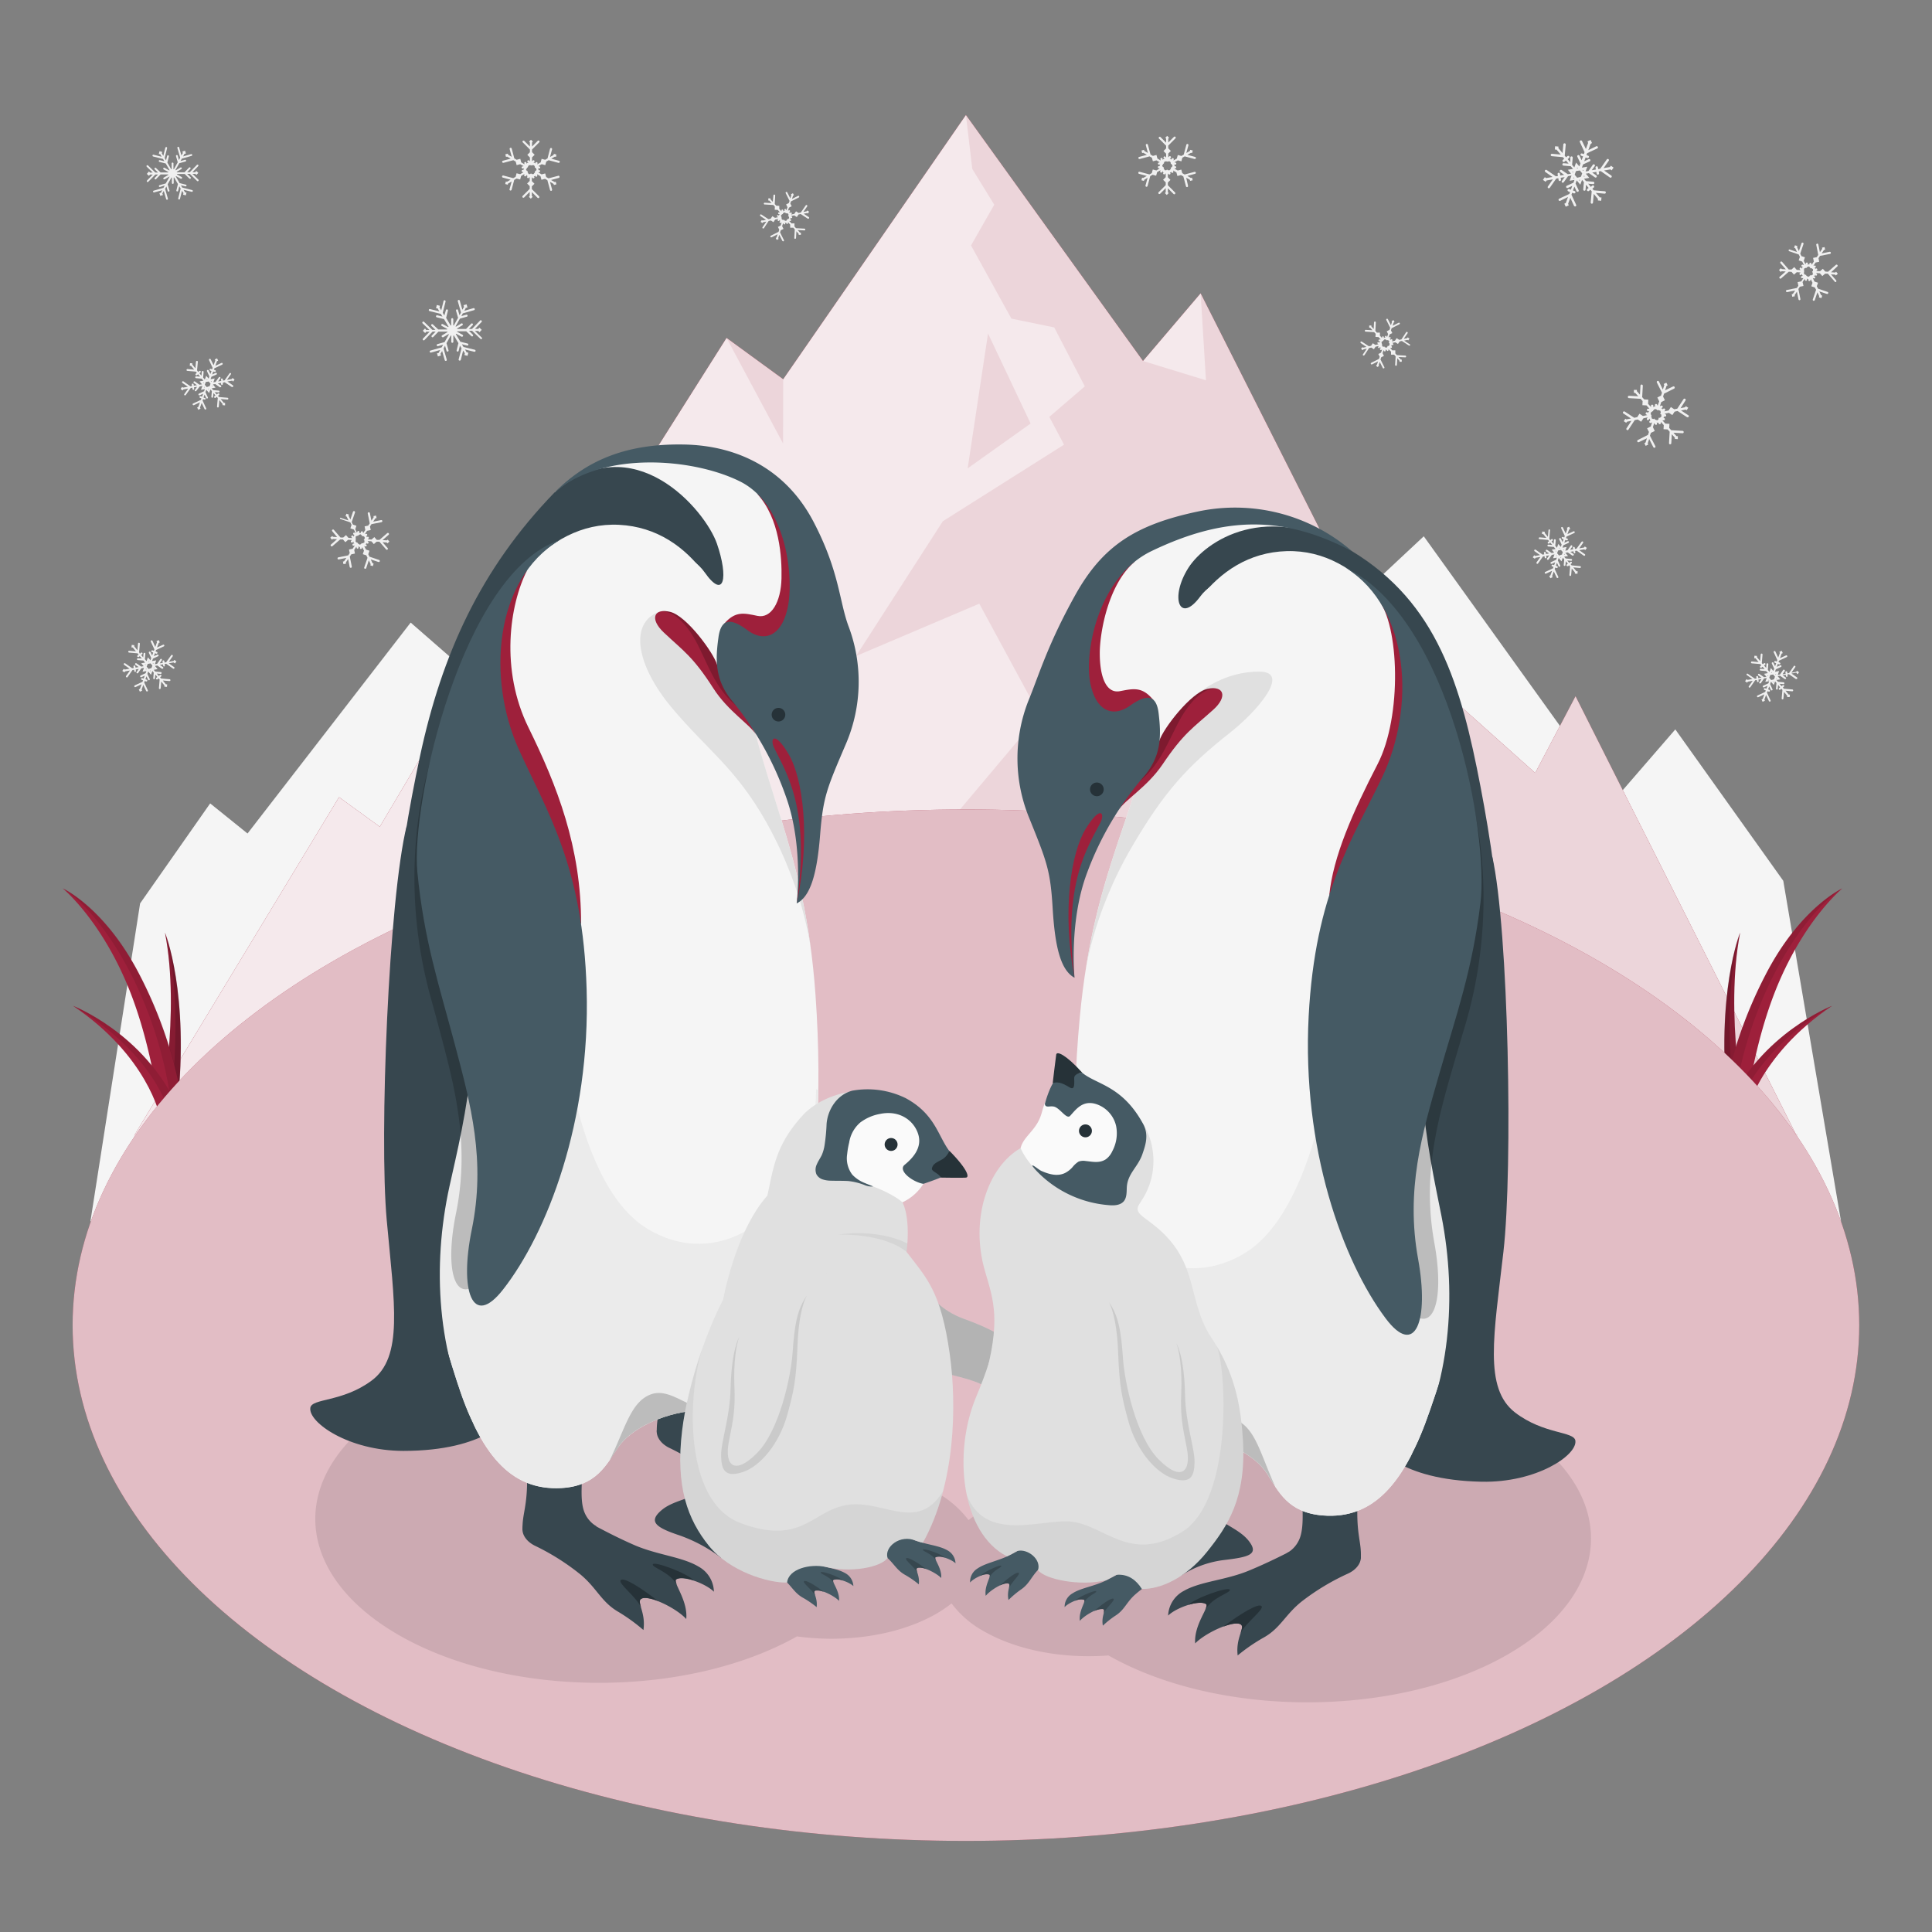 <svg viewBox="0 0 500 500" xmlns="http://www.w3.org/2000/svg"><rect x="0" y="0" width="500" height="500" fill="#808080" stroke="none"/><g id="freepik--Mountains--inject-109"><g id="freepik--mountains--inject-109"><polygon style="fill:#f5f5f5" points="476.46 316.1 461.51 227.95 433.57 188.77 417.61 207.21 368.47 138.79 329.8 174.94 329.8 192.57 142.2 192.57 142.2 192.44 106.28 161.12 64.06 215.71 54.39 207.92 36.26 233.8 23.4 316.1 120.27 316.38 385.58 316.38 476.46 316.1" id="freepik--back-mountains--inject-109"></polygon><g id="freepik--Mountain--inject-109"><polygon style="fill:#9E203B" points="464.7 293.41 407.75 180.18 397.31 200.04 353.74 161.12 310.72 75.9 295.81 93.42 249.98 29.76 202.69 98.14 188.03 87.45 138.67 165.5 127.03 165.5 98.29 213.96 87.74 206.3 34.79 293.78 34.79 316.38 465.17 316.38 464.7 293.41"></polygon><polygon style="fill:#fff;opacity:0.9" points="464.7 293.41 407.75 180.18 397.31 200.04 353.74 161.12 310.72 75.9 295.81 93.42 249.98 29.76 202.69 98.14 188.03 87.45 138.67 165.5 127.03 165.5 98.29 213.96 87.74 206.3 34.79 293.78 34.79 316.38 465.17 316.38 464.7 293.41"></polygon><polygon style="fill:#9E203B;opacity:0.1" points="202.69 98.14 202.66 114.78 188.03 87.45 202.69 98.14"></polygon><polygon style="fill:#9E203B;opacity:0.1" points="255.7 86.31 266.72 109.61 250.43 121.21 255.7 86.31"></polygon><polygon style="fill:#9E203B;opacity:0.1" points="464.7 293.41 407.75 180.18 397.31 200.04 353.74 161.12 310.72 75.9 312.1 98.42 295.81 93.42 249.98 29.76 251.62 43.71 257.31 52.98 251.3 63.52 261.75 82.46 272.83 84.74 280.75 99.99 271.56 107.89 275.37 115.08 244.01 134.89 221.53 169.79 253.44 156.23 269.03 185.03 231.98 229.05 255.1 265.94 174.03 293.41 174.32 293.41 174.32 316.38 465.17 316.38 465.17 293.41 464.7 293.41"></polygon></g></g></g><g id="freepik--Plants--inject-109"><g id="freepik--Grass--inject-109"><path style="fill:#9E203B" d="M42.69,241.35c4.09,20.93-1.3,47.55-1.3,47.55l4.51-2.6C49.07,256.93,42.69,241.35,42.69,241.35Z"></path><path style="opacity:0.15" d="M42.69,241.35c4.09,20.93-1.3,47.55-1.3,47.55l4.51-2.6C49.07,256.93,42.69,241.35,42.69,241.35Z"></path><path style="opacity:0.15" d="M43.72,287.35a1.85,1.85,0,0,0,0,.23l2.22-1.28c3.17-29.37-3.21-45-3.21-45C46.21,251.49,46,275.94,43.72,287.35Z"></path><path style="fill:#9E203B" d="M41.39,288.9s-1.85-19-9-35.33-16.16-23.66-16.16-23.66,11,5,20,22.59a112.85,112.85,0,0,1,11,33Z"></path><path style="opacity:0.1" d="M44.49,287.11h0l2.81-1.62a112.85,112.85,0,0,0-11-33c-9-17.57-20-22.59-20-22.59C27,236.82,41.26,259.46,44.49,287.11Z"></path><path style="fill:#9E203B" d="M41.39,288.9s-3.14-15.6-22.51-28.6c0,0,18.32,7.06,27,26Z"></path><path style="opacity:0.1" d="M43.72,287.35l.06.17,2.12-1.22c-8.7-18.94-27-26-27-26C27.88,265.5,38.85,274.35,43.72,287.35Z"></path></g><g id="freepik--grass--inject-109"><path style="fill:#9E203B" d="M450.35,241.35c-4.09,20.93,1.3,47.55,1.3,47.55l-4.51-2.6C444,256.93,450.35,241.35,450.35,241.35Z"></path><path style="opacity:0.15" d="M450.35,241.35c-4.09,20.93,1.3,47.55,1.3,47.55l-4.51-2.6C444,256.93,450.35,241.35,450.35,241.35Z"></path><path style="opacity:0.15" d="M449.32,287.35a1.85,1.85,0,0,1,0,.23l-2.22-1.28c-3.17-29.37,3.21-45,3.21-45C446.83,251.49,447.05,275.94,449.32,287.35Z"></path><path style="fill:#9E203B" d="M451.65,288.9s1.85-19,9-35.33,16.16-23.66,16.16-23.66-11,5-20,22.59a112.85,112.85,0,0,0-11.05,33Z"></path><path style="opacity:0.1" d="M448.54,287.11h0l-2.8-1.62a112.85,112.85,0,0,1,11.05-33c9-17.57,20-22.59,20-22.59C466.08,236.82,451.78,259.46,448.54,287.11Z"></path><path style="fill:#9E203B" d="M451.65,288.9s3.14-15.6,22.51-28.6c0,0-18.32,7.06-27,26Z"></path><path style="opacity:0.1" d="M449.32,287.35l-.06.17-2.12-1.22c8.7-18.94,27-26,27-26C465.16,265.5,454.19,274.35,449.32,287.35Z"></path></g></g><g id="freepik--Floor--inject-109"><g id="freepik--ice-floor--inject-109"><ellipse style="fill:#9E203B" ry="133.47" rx="231.19" cy="342.96" cx="249.98"></ellipse><ellipse style="fill:#fff;opacity:0.7" ry="133.47" rx="231.19" cy="342.96" cx="249.98"></ellipse></g></g><g id="freepik--Shadows--inject-109"><path style="opacity:0.1" d="M390.24,368.17c-28.69-16.56-75.2-16.56-103.88,0-8.81,5.09-14.9,11.14-18.3,17.57a47.67,47.67,0,0,0-13.47,5,33.4,33.4,0,0,0-3.94,2.66,26.08,26.08,0,0,0-8.32-7.18,49.82,49.82,0,0,0-17.14-5.72c-3.41-6.36-9.47-12.36-18.2-17.4-28.69-16.57-75.2-16.57-103.88,0s-28.69,43.41,0,60c28.45,16.42,74.41,16.55,103.15.4,12.54,1.72,26.28-.23,36.07-5.87a32.48,32.48,0,0,0,3.93-2.67,26.13,26.13,0,0,0,8.33,7.19c8.81,5.08,20.82,7.16,32.28,6.28,28.73,16.27,74.85,16.18,103.37-.28C418.92,411.59,418.92,384.74,390.24,368.17Z"></path></g><g id="freepik--big-penguin-2--inject-109"><g id="freepik--Pinguin--inject-109"><g id="freepik--Paw--inject-109"><path style="fill:#37474f" d="M309.31,425.31c-.37-4.94,3.84-9.52,2.78-10.2-1.77-1.12-7.69.94-9.78,3a7.6,7.6,0,0,1,4.12-6.42c4.25-2.42,10.72-2.73,16.65-5.16,5.5-2.26,9.92-4.59,14.23-6.76,4.12-2.08,8.13-2.81,12.26-.45s3,6.17-.64,7.89a60.23,60.23,0,0,0-12,7.21c-4.27,3.38-5.52,6.89-9.77,9.31a45.47,45.47,0,0,0-6.85,4.7c-.56-4.59,1.95-7.15.85-8C319.47,419.11,312,422.53,309.31,425.31Z"></path><path style="fill:#263238" d="M316.65,420.91c4.54-3.37,9-6.08,9.82-5.26s-4,4.21-5.41,7h0c.36-1.09.59-1.83.1-2.2-.72-.56-2.49-.25-4.5.5Z"></path><path style="fill:#263238" d="M307.6,415.33c1.75-1.82,10.27-4.75,10.66-3.93s-4.45,1.84-6.35,5.22h0c.35-.77.49-1.31.18-1.51-.84-.53-2.63-.34-4.5.22Z"></path><path style="fill:#37474f" d="M332.94,402a7.46,7.46,0,0,0,3.52-4.13c.91-2.63.63-6.35.63-9h14.23c-.35,8.63,1.12,10.17.85,14.47Z"></path></g><g id="freepik--paw--inject-109"><path style="fill:#37474f" d="M275.13,399.24c-.37-4.93,3.84-9.52,2.79-10.19-1.77-1.13-7.69.94-9.79,3a7.62,7.62,0,0,1,4.13-6.42c4.25-2.43,10.71-2.73,16.64-5.16,5.5-2.26,9.92-4.59,14.23-6.77,4.13-2.07,8.13-2.8,12.26-.45s3,6.18-.64,7.9a60.52,60.52,0,0,0-12,7.21c-4.27,3.38-5.52,6.88-9.76,9.31a46.42,46.42,0,0,0-6.86,4.69c-.55-4.59,2-7.14.85-8C285.29,393.05,277.81,396.47,275.13,399.24Z"></path><path style="fill:#263238" d="M282.48,394.84c4.54-3.36,9-6.07,9.82-5.25s-4.05,4.2-5.42,7h0c.35-1.09.59-1.83.09-2.21-.71-.55-2.49-.24-4.49.51Z"></path><path style="fill:#263238" d="M273.42,389.27c1.75-1.82,10.27-4.75,10.66-3.94s-4.45,1.85-6.34,5.23h0c.35-.78.49-1.31.19-1.51-.85-.54-2.64-.34-4.5.22Z"></path><path style="fill:#37474f" d="M298.76,375.89a7.46,7.46,0,0,0,3.52-4.13c.91-2.63.63-6.36.63-9h14.23c-.35,8.63,1.12,10.17.85,14.47Z"></path></g><g id="freepik--Body--inject-109"><path style="fill:#37474f" d="M386.19,221.64c4.25,18.88,5.37,80.64,2.9,102.28s-5.15,35.33,3,41.63c7.47,5.74,15.32,4.81,15.62,7.33.44,3.77-10.13,10.89-24.31,10.59-21.59-.44-26.91-9.32-26.91-9.32Z"></path><path style="fill:#f5f5f5" d="M345,145.42c-8.81-12.95-25.61-13.83-37.91-10.4-13.13,3.67-22.35,11.54-26,21.69s4.11,51.95,11.66,45.72c12.16-10.05,10.56-27,21.32-42.23C321.82,149.18,333.37,143.16,345,145.42Z"></path><path style="fill:#37474f" d="M349.86,142.62c22.13,13.43,28.26,34.63,33.32,61.09s9.38,61.71,2.83,101.59c0,0-6-104.45-25.18-134.82s-44.23-24.26-50.19-16.13c-5.37,7.3-8,.33-3.07-7.42C311.93,140.13,327.74,129.19,349.86,142.62Z"></path><path style="fill:#f5f5f5" d="M300.91,177.15c-6.11,33.53-17.81,47.18-21.45,86-5.07,54.11,6.21,81.67,10.54,91.42,5,11.22,9.57,15.83,18.33,16.85s16.55,5.23,19.54,9.89,5.43,10.18,14.48,10.89c13.26,1.05,21.31-8.58,27.69-27.14,7.07-20.55,11.31-34.45,13.39-80.31,1.92-42.46-3.15-77.33-13.58-107.21-5.22-14.94-17.29-35.46-36.85-34.91S303.5,162.94,300.91,177.15Z"></path><path style="fill:#9E203B" d="M356.52,154.92c5.64,6.64,6.4,30.44,0,42.84S345,221.64,344,231.77c0,0,19.12-32,21.28-41.5S365.55,166.33,356.52,154.92Z"></path><path style="fill:#e0e0e0" d="M326,173.82c8.22.08-.81,10.39-7.66,15.79-11.06,8.71-17,15.26-25.18,29.16-10.8,18.29-12.45,34-12.5,34.32,4-27.65,12.34-41.87,18.07-65.66l1.33,4.24C307.38,178.11,317.78,173.74,326,173.82Z"></path><path style="fill:#ebebeb" d="M321.61,324.64c20.6-11.82,25.2-61,23.93-69.65-.6-4.05,17.61,6.23,38.17,21.38-.06,2.76-.16,5.55-.28,8.38-2.08,45.86-6.32,59.76-13.39,80.31-6.38,18.56-14.43,28.19-27.69,27.14-9.05-.71-11.49-6.23-14.48-10.89s-10.79-8.87-19.54-9.89S295,365.79,290,354.57c-3.62-8.14-12.07-28.71-11.81-66.77l.57-.23C278.26,317.74,301,336.46,321.61,324.64Z"></path><path style="fill:#37474f" d="M371.42,228.1c-8.33,43-1.66,69.9,1.64,86.65,4.11,20.91,2.17,43.74-7.79,61.79,0,0,15.44-22.34,18.56-54s3.14-83.72-.22-101.46Z"></path><path style="opacity:0.2" d="M342.88,258.82c1.66-31.91,11.28-45.65,19-61.79A54.24,54.24,0,0,0,366.33,165a85.13,85.13,0,0,1,3.29,8c5.27,15.08,11.11,27.21,13.43,45.18a116,116,0,0,1-4.15,48.14c-.73,2.45-1.48,5-2.24,7.59-4.48,15.43-8.71,29.86-5.44,47.81,2.87,15.78-.66,25.7-8.44,15.3C351.7,322.17,341.1,293,342.88,258.82Z"></path><path style="fill:#455a64" d="M348.31,146.94c16.81,10.7,17.93,36.33,9.37,54.26-7.7,16.14-17.31,29.88-19,61.79-1.78,34.19,8.81,63.35,19.9,78.17,7.78,10.4,11.3.48,8.43-15.3-3.27-17.95,1-32.38,5.44-47.81s8.56-26.78,10.7-44.46S375.45,160.27,348.31,146.94Z"></path><path style="opacity:0.2" d="M319.66,367.4c5.2,2,6.46,8.73,10.35,17.31-.74-1.13-1.43-2.29-2.14-3.4-3-4.66-10.79-8.87-19.54-9.89a22.74,22.74,0,0,1-4.14-.87C309.22,371.82,314.48,365.43,319.66,367.4Z"></path></g><g id="freepik--Head--inject-109"><path style="fill:#9E203B" d="M298.5,181.18c-2.85-3.5-5.08-3-8.64-2.31s-5.24-3.63-5.24-9.83c0-5.31,2.17-18,9.23-23.83a31.92,31.92,0,0,0-15.31,27.34C278.41,191.77,294.63,189,298.5,181.18Z"></path><path style="fill:#9E203B" d="M300.06,191.67c1-3.13,8.14-12.42,12.4-13.38s5.35,1.94,1.55,5.37c-5.2,4.68-7.69,6.05-13.14,14.16-4,5.9-9.69,9.11-11.4,11.84Z"></path><path style="opacity:0.2" d="M300.06,191.67c1-3.13,8.14-12.42,12.4-13.38a5.47,5.47,0,0,1,2.35-.09c-3.15-.22-6.85,3-9.92,8.93S299.94,198,295.2,202c-.75.61-1.14.6-1.28.15Z"></path><path style="fill:#455a64" d="M349.86,142.62a46.23,46.23,0,0,0-40-10.21c-15.91,3.39-24.49,8.8-31.65,21.7s-9.36,20.7-12.05,27.22a40.68,40.68,0,0,0,0,29.88c4.78,11.83,5.67,13.91,6.27,23.9s2.08,16,5.66,17.93c0,0-1.49-14.66,3.28-27.25a81.46,81.46,0,0,1,14.91-25.12c4.48-5.37,4.18-10.82,3.58-16s-3.34-4.94-7.48-2-8.76,1.71-10.25-6.07,1.95-27.28,15.92-34C317.31,133.35,332.44,133.53,349.86,142.62Z"></path><path style="fill:#9E203B" d="M278.06,253c-3.27-17.19-.9-32.32,2.93-38.52s5-4,3.82-1.64C281.55,219.24,275,228.48,278.06,253Z"></path><path style="fill:#263238" d="M282.1,204.28a1.77,1.77,0,1,0,1.76-1.76A1.76,1.76,0,0,0,282.1,204.28Z"></path></g></g></g><g id="freepik--big-penguin-1--inject-109"><g id="freepik--pinguin--inject-109"><g id="freepik--paw--inject-109"><path style="fill:#37474f" d="M177.6,419c.48-4.92-3.63-9.6-2.56-10.25,1.8-1.09,7.67,1.11,9.72,3.19a7.64,7.64,0,0,0-4-6.52c-4.2-2.51-10.66-3-16.53-5.53-5.44-2.37-9.81-4.8-14.08-7.07-4.07-2.17-8.06-3-12.24-.73s-3.1,6.11.46,7.91a60.41,60.41,0,0,1,11.85,7.47c4.19,3.48,5.36,7,9.56,9.53a46.23,46.23,0,0,1,6.74,4.85c.66-4.58-1.79-7.19-.67-8C167.58,412.53,175,416.12,177.6,419Z"></path><path style="fill:#263238" d="M170.35,414.39c-4.46-3.46-8.85-6.27-9.7-5.47s4,4.29,5.27,7.08h0c-.33-1.1-.55-1.84,0-2.21.73-.54,2.5-.19,4.48.6Z"></path><path style="fill:#263238" d="M179.53,409c-1.7-1.86-10.16-5-10.57-4.17s4.41,1.94,6.23,5.36h0c-.33-.78-.46-1.32-.15-1.51.86-.52,2.64-.29,4.5.32Z"></path><path style="fill:#37474f" d="M154.5,395.08a7.42,7.42,0,0,1-3.43-4.21c-.85-2.65-.49-6.37-.43-9l-14.23-.31c.16,8.63-1.34,10.14-1.17,14.45Z"></path></g><g id="freepik--paw--inject-109"><path style="fill:#37474f" d="M212.35,393.66c.48-4.93-3.63-9.61-2.56-10.26,1.8-1.08,7.67,1.11,9.72,3.19a7.62,7.62,0,0,0-4-6.51c-4.2-2.52-10.66-3-16.53-5.53-5.44-2.38-9.81-4.81-14.08-7.08-4.07-2.17-8.06-3-12.24-.72s-3.1,6.11.46,7.91A60.7,60.7,0,0,1,185,382.13c4.19,3.47,5.36,7,9.55,9.52a46,46,0,0,1,6.75,4.85c.66-4.57-1.79-7.18-.67-8C202.33,387.24,209.73,390.82,212.35,393.66Z"></path><path style="fill:#263238" d="M205.1,389.1c-4.46-3.47-8.85-6.28-9.7-5.48s3.95,4.3,5.26,7.08h0c-.33-1.09-.55-1.84,0-2.21.73-.53,2.5-.18,4.48.61Z"></path><path style="fill:#263238" d="M214.28,383.72c-1.7-1.85-10.17-5-10.57-4.17s4.41,1.94,6.23,5.37h0c-.33-.79-.46-1.33-.15-1.52.86-.51,2.64-.28,4.5.32Z"></path><path style="fill:#37474f" d="M189.25,369.78a7.39,7.39,0,0,1-3.43-4.21c-.85-2.65-.49-6.36-.43-9l-14.23-.32c.16,8.64-1.35,10.15-1.17,14.45Z"></path></g><g id="freepik--body--inject-109"><path style="fill:#37474f" d="M105.27,213.62c-4.67,18.79-7.16,80.51-5.18,102.2s4.37,35.44-4,41.54c-7.6,5.58-15.42,4.47-15.78,7-.53,3.75,9.89,11.11,24.07,11.13,21.59,0,27.11-8.72,27.11-8.72Z"></path><path style="fill:#f5f5f5" d="M143.52,127.44c9.95-7.09,21.17-12.6,36.71-8.29s23.51,10.78,26.94,21-.3,29.74-10,28.41-12.65-10.19-23.06-25.65C166.58,131.72,155.17,125.44,143.52,127.44Z"></path><path style="fill:#37474f" d="M143.52,127.44c-19.24,19.85-29.2,42-34.84,68.33s-10.75,61.48-5.09,101.5c0,0,8.36-104.29,28.17-134.23s44.76-23.26,50.54-15c5.2,7.42,6.24,1.35,3.24-7.34S163.87,109.9,143.52,127.44Z"></path><path style="fill:#f5f5f5" d="M191.52,171c5.36,33.67,16.75,47.57,19.53,86.46,3.86,54.21-8,81.51-12.57,91.16-5.24,11.11-9.93,15.61-18.7,16.44S163.11,370,160,374.55s-5.66,10.06-14.71,10.57c-13.29.76-21.12-9.05-27.09-27.75-6.6-20.7-10.53-34.7-11.59-80.59-1-42.49,4.86-77.24,16-106.88,5.55-14.82,18.08-35.07,37.62-34.08S189.25,156.78,191.52,171Z"></path><path style="fill:#9E203B" d="M136.42,147.59c-4.57,8.95-7,25.76.34,40.68s13.7,31,13.62,50.91c0,0-21.54-27.66-24.67-47.56S126.71,155,136.42,147.59Z"></path><path style="fill:#e0e0e0" d="M170.63,158.3c-8,2.95-5.84,14,3.19,24.81s16.62,15.64,24.52,29.72c10.39,18.52,11.69,34.32,11.74,34.59-3.38-27.74-11.41-42.14-16.61-66l-5.11-4.48Z"></path><path style="fill:#ebebeb" d="M167.54,318c-20.33-12.28-23.83-61.57-22.37-70.17.68-4-17.75,5.84-38.64,20.53q0,4.14.1,8.38c1.06,45.89,5,59.89,11.59,80.59,6,18.7,13.8,28.51,27.09,27.75,9.05-.51,11.62-6,14.71-10.57s11-8.63,19.76-9.45,13.46-5.33,18.7-16.44c3.79-8.05,12.7-28.43,13.29-66.48l-.56-.25C211,312.1,187.87,330.31,167.54,318Z"></path><path style="fill:#37474f" d="M119.89,220.41c7.37,43.17.11,69.92-3.56,86.59-4.58,20.82-3.14,43.69,6.41,62,0,0-14.94-22.68-17.35-54.42s-1.28-83.77,2.48-101.44Z"></path><path style="opacity:0.2" d="M147.74,251.76c-1-31.94-10.26-45.89-17.6-62.19a54.19,54.19,0,0,1-3.75-32.18,82.56,82.56,0,0,0-3.47,8c-5.6,15-11.71,27-14.43,44.87a116,116,0,0,0,3.07,48.22c.68,2.46,1.37,5,2.08,7.64,4.13,15.52,8,30,4.37,47.91-3.22,15.72.08,25.71,8.09,15.49C137.51,314.9,148.76,286,147.74,251.76Z"></path><path style="fill:#455a64" d="M144.8,139.78c-17,10.33-18.73,35.93-10.58,54.05,7.35,16.3,16.65,30.26,17.6,62.2,1,34.21-10.22,63.13-21.63,77.7-8,10.23-11.32.23-8.1-15.48,3.67-17.88-.24-32.4-4.37-47.92s-8-27-9.71-44.69S119.56,148.34,144.8,139.78Z"></path><path style="opacity:0.2" d="M168.54,360.83c-5.24,1.86-6.65,8.58-10.74,17.08.78-1.12,1.49-2.26,2.22-3.36,3.09-4.59,11-8.63,19.76-9.45a22.6,22.6,0,0,0,4.16-.77C178.88,365.48,173.76,359,168.54,360.83Z"></path></g><g id="freepik--head--inject-109"><path style="fill:#9E203B" d="M187.35,161.5c2.92-3.43,5.15-2.85,8.69-2.11s6.08-3.54,6.21-9.74c.12-5.31-.45-15.47-6.28-21.83,0,0,11.82,6.29,11.53,25.5S191,169.42,187.35,161.5Z"></path><path style="fill:#9E203B" d="M185.56,172c-.95-3.15-7.86-12.59-12.1-13.64s-5.4,1.81-1.67,5.33c5.09,4.8,7.55,6.21,12.82,14.44,3.84,6,9.49,9.33,11.13,12.1Z"></path><path style="opacity:0.2" d="M185.56,172c-.95-3.15-7.87-12.59-12.1-13.64a5.42,5.42,0,0,0-2.34-.15c3.15-.14,6.78,3.17,9.71,9.15s4.7,11,9.36,15c.73.64,1.13.63,1.28.19Z"></path><path style="fill:#455a64" d="M143.52,127.44c8-8,18-12.67,33.45-12.4,14.46.25,26.63,6.81,33.5,19.87s6.7,20.88,9.24,27.46a40.74,40.74,0,0,1-.67,29.88c-5,11.72-6,13.78-6.79,23.76s-2.45,16-6.07,17.79c0,0,1.82-14.62-2.67-27.32A81.49,81.49,0,0,0,189.16,181c-4.35-5.46-3.93-10.91-3.22-16.07s3.45-4.86,7.53-1.82,8.71,1.89,10.38-5.85-.22-26.63-12.35-32.67S156,116.6,143.52,127.44Z"></path><path style="fill:#9E203B" d="M206.18,233.8c3.66-17.11,1.63-32.29-2.06-38.57s-4.94-4.09-3.79-1.72C203.45,199.94,209.83,209.32,206.18,233.8Z"></path><path style="fill:#263238" d="M203.23,185a1.76,1.76,0,1,1-1.72-1.8A1.76,1.76,0,0,1,203.23,185Z"></path></g></g></g><g id="freepik--baby-penguin-1--inject-109"><g id="freepik--baby-pinguin--inject-109"><g id="freepik--paw--inject-109"><path style="fill:#455a64" d="M217.15,414.3c.2-2.61-2-5-1.47-5.39.93-.59,4.06.5,5.17,1.57a4,4,0,0,0-2.18-3.39c-2.25-1.28-5.66-1.44-8.79-2.73-2.91-1.19-5.24-2.42-7.52-3.57s-4.3-1.48-6.48-.24-1.56,3.27.34,4.17a32.48,32.48,0,0,1,6.35,3.81c2.25,1.79,2.91,3.64,5.15,4.92a24.52,24.52,0,0,1,3.63,2.48c.29-2.42-1-3.77-.46-4.22C211.78,411,215.74,412.83,217.15,414.3Z"></path><path style="fill:#37474f" d="M213.27,412c-2.4-1.78-4.75-3.21-5.19-2.78s2.14,2.22,2.87,3.67h0c-.19-.58-.32-1-.06-1.17s1.32-.13,2.38.27Z"></path><path style="fill:#37474f" d="M218.06,409c-.93-1-5.43-2.51-5.64-2.08s2.35,1,3.35,2.76h0c-.19-.41-.26-.69-.1-.8a3.43,3.43,0,0,1,2.38.12Z"></path><path style="fill:#37474f" d="M204.67,402a3.89,3.89,0,0,1-1.86-2.18,16,16,0,0,1-.33-4.77H195c.18,4.56-.59,5.38-.45,7.65Z"></path></g><g id="freepik--paw--inject-109"><path style="fill:#455a64" d="M243.59,408.39c.2-2.6-2-5-1.47-5.38.94-.6,4.06.49,5.17,1.57a4,4,0,0,0-2.18-3.4c-2.24-1.28-5.66-1.44-8.79-2.72-2.9-1.19-5.24-2.42-7.52-3.57s-4.29-1.49-6.47-.24-1.57,3.26.33,4.17a31.53,31.53,0,0,1,6.35,3.81c2.25,1.78,2.91,3.63,5.16,4.91a24.24,24.24,0,0,1,3.62,2.49c.29-2.43-1-3.78-.45-4.22C238.23,405.12,242.18,406.93,243.59,408.39Z"></path><path style="fill:#37474f" d="M239.71,406.07c-2.4-1.78-4.75-3.21-5.19-2.78s2.14,2.22,2.87,3.68h0c-.19-.57-.31-1,0-1.16s1.31-.13,2.37.26Z"></path><path style="fill:#37474f" d="M244.5,403.12c-.93-1-5.43-2.5-5.63-2.07s2.35,1,3.35,2.76h0c-.18-.41-.26-.7-.1-.8a3.43,3.43,0,0,1,2.38.12Z"></path><path style="fill:#37474f" d="M231.11,396.06a4,4,0,0,1-1.86-2.19,15.89,15.89,0,0,1-.33-4.76H221.4c.19,4.56-.59,5.37-.45,7.64Z"></path></g><path style="fill:#37474f" d="M183,384.41c-2.23,3.4-8.27,3.46-11.74,6.38s-1.77,4.44,4.44,6.51a39.4,39.4,0,0,1,10.89,5.83S188.3,392.18,183,384.41Z"></path><path style="fill:#e0e0e0" d="M236.22,329.09c3.82,6.35,7.63,10.16,13.07,12.16s14.85,5.57,17.21,13.19.56,15.15-2.86,16.76c-2.91,1.37-2.2-3.92-4.8-8.38-2.16-3.71-5-5.06-10.62-6.5s-12.06-3-13.57-6.15S236.22,329.09,236.22,329.09Z"></path><path style="opacity:0.2" d="M236.22,329.09c3.82,6.35,7.63,10.16,13.07,12.16s14.85,5.57,17.21,13.19.56,15.15-2.86,16.76c-2.91,1.37-2.2-3.92-4.8-8.38-2.16-3.71-5-5.06-10.62-6.5s-12.06-3-13.57-6.15S236.22,329.09,236.22,329.09Z"></path><path style="fill:#e0e0e0" d="M237.09,398.75c-4.15-1.8-8.3,1.63-7.39,4.47-1.76,2.39-9.48,3.92-16.17,2.26-3.86-.79-9.47.51-9.83,4.08-4.74.15-14.85-2.8-20.26-9.53s-8.7-15.22-6.9-29.88c1.44-11.77,6.38-25.45,10-32.6,4.22-8.35,7.71-16.81,9.6-20.33s6-15.86,17.36-16.61S231,311.92,234.62,324c5.18,6.74,8.86,10.15,11.15,26.25,1.9,13.4,1.52,33.77-6.92,49C238.68,399.25,237.76,399,237.09,398.75Z"></path><path style="opacity:0.05" d="M219.51,389.44c-9.2,1.27-11.84,10.73-27.86,4.72-15.35-5.77-13.55-35.13-9.6-45.94a106.12,106.12,0,0,0-5.51,21.93c-1.8,14.66,1.49,23.14,6.9,29.88s15.52,9.68,20.26,9.53c.36-3.57,6-4.87,9.83-4.08,6.69,1.66,14.41.13,16.17-2.26-.91-2.84,3.24-6.27,7.39-4.47.67.25,1.59.5,1.76.54A58,58,0,0,0,244,386C237.44,396.62,228.7,388.17,219.51,389.44Z"></path><path style="opacity:0.1" d="M208.86,335.22c-2.6,3.73-3.23,7.63-3.74,14.88-.41,5.93-3.34,20.08-9.25,26s-8.43,3-7.24-3,1.68-8.33,1.43-14.43.5-10.72,1.24-12.65c0,0-2,3.32-2.23,13.39-.14,7.3-2.53,13.84-2.45,17.41s1,5.65,5.58,4.16,9.54-7.39,11.6-15c1.55-5.72,2.28-8.62,2.59-17.67C206.74,338.32,208.86,335.22,208.86,335.22Z"></path><path style="fill:#e0e0e0" d="M234.62,324s1.17-8.35-1.07-12.86a12.67,12.67,0,0,0,5.3-4.78s3.11-1.11,4.51-1.75c0,0,5.44.13,6.41,0s.33-2.17-4.21-6.72c-2.92-3.89-3.6-9.49-11.17-13.6s-20.66-2.31-26.8,4.52c-6.86,7.63-7.4,13.3-9,20.63-8.38,9.41-11.45,27-11.45,27Z"></path><path style="opacity:0.05" d="M217,319.52s11.47-.5,17.64,4.48c0,0,.12-.86.21-2.18C226.72,317.77,217,319.52,217,319.52Z"></path><path style="fill:#fafafa" d="M227.23,285.79c-8.74-.33-9.91,9.32-9,13.11s-2.54,5.21.59,5.91,11,3.15,14.73,6.33a12.53,12.53,0,0,0,5.41-4.76h0s2.62-5.14,2.16-10.19S236,286.12,227.23,285.79Z"></path><path style="fill:#455a64" d="M245.66,297.84c-2.92-3.9-3.67-9.52-11.25-13.63a22.38,22.38,0,0,0-13.8-1.95c-3.75.92-6.35,4.61-6.69,8.59a47.59,47.59,0,0,1-.51,5.45,10.42,10.42,0,0,1-.73,2.62c-.39.81-.92,1.54-1.27,2.37a3.18,3.18,0,0,0-.12,2.61,2.8,2.8,0,0,0,1.61,1.33,7.09,7.09,0,0,0,2.1.33c1.52.05,3,0,4.54.09a16.49,16.49,0,0,1,4.32,1.08,4.43,4.43,0,0,0,2.1.32c-.38-.18-1.69-.67-2.14-.88a9,9,0,0,1-3.24-2.16,7,7,0,0,1-1.33-5.36,20.77,20.77,0,0,1,.51-2.94,8.6,8.6,0,0,1,2.85-5.19,12,12,0,0,1,5.15-2.24c5.19-1.08,8.94,1.87,9.93,5.45s-1.79,6.25-3.58,7.73,2,4.42,4.85,4.92c0,0,3-1,4.43-1.62C242.86,300.14,245.57,300.66,245.66,297.84Z"></path><path style="fill:#263238" d="M250,304.76c-1,.1-6.6,0-6.6,0-.17-1-2.31-1.55-2.22-2.31.19-1.48,1.91-1.85,3-2.63a4.66,4.66,0,0,0,1.52-2C250.21,302.38,251,304.65,250,304.76Z"></path><path style="fill:#263238" d="M232.29,296.19a1.67,1.67,0,1,1-1.67-1.67A1.67,1.67,0,0,1,232.29,296.19Z"></path></g></g><g id="freepik--baby-penguin-2--inject-109"><g id="freepik--baby-pinguin--inject-109"><path style="fill:#e0e0e0" d="M293.45,288.31c3.65,2.72,6.07,9.46,4.64,16.12a18.33,18.33,0,0,1-3.63,7.59l-13.65-2.25Z"></path><g id="freepik--paw--inject-109"><path style="fill:#455a64" d="M279.47,419.48c-.37-2.59,1.68-5.15,1.1-5.47-1-.53-4,.76-5.05,1.91a4,4,0,0,1,2-3.53c2.15-1.43,5.55-1.82,8.59-3.31,2.81-1.39,5.06-2.77,7.26-4.07s4.18-1.77,6.44-.67,1.78,3.15-.05,4.18a31.75,31.75,0,0,0-6.08,4.23c-2.13,1.93-2.66,3.82-4.81,5.25a24.24,24.24,0,0,0-3.45,2.72c-.46-2.4.78-3.83.16-4.24C284.6,415.85,280.78,417.92,279.47,419.48Z"></path><path style="fill:#37474f" d="M283.18,416.9c2.28-1.93,4.53-3.52,5-3.12s-2,2.36-2.61,3.86h0c.15-.58.25-1,0-1.16s-1.32,0-2.35.42Z"></path><path style="fill:#37474f" d="M278.21,414.28c.86-1,5.25-2.86,5.48-2.45s-2.28,1.13-3.16,3h0c.15-.42.21-.71,0-.8a3.42,3.42,0,0,0-2.36.27Z"></path><path style="fill:#37474f" d="M291.09,406.33a3.91,3.91,0,0,0,1.71-2.3,15.64,15.64,0,0,0,0-4.78l7.5-.5c.12,4.56,1,5.32,1,7.59Z"></path></g><g id="freepik--paw--inject-109"><path style="fill:#455a64" d="M255.11,413c-.45-2.57,1.54-5.2.95-5.5-1-.5-4,.88-5,2.05a4,4,0,0,1,1.85-3.58c2.12-1.49,5.5-2,8.5-3.55,2.78-1.46,5-2.9,7.15-4.26s4.13-1.88,6.42-.85,1.87,3.1.06,4.19a32.16,32.16,0,0,0-6,4.38c-2.08,2-2.56,3.9-4.67,5.39a24.2,24.2,0,0,0-3.37,2.81c-.52-2.39.67-3.85,0-4.25C260.14,409.24,256.37,411.41,255.11,413Z"></path><path style="fill:#37474f" d="M258.75,410.32c2.22-2,4.43-3.64,4.9-3.25s-1.92,2.41-2.5,3.93h0c.13-.59.22-1-.06-1.17s-1.32,0-2.34.49Z"></path><path style="fill:#37474f" d="M253.71,407.84c.83-1,5.17-3,5.41-2.6s-2.25,1.19-3.08,3.06h0c.14-.42.19-.71,0-.8a3.39,3.39,0,0,0-2.35.34Z"></path><path style="fill:#37474f" d="M266.37,399.54a3.92,3.92,0,0,0,1.64-2.35,15.88,15.88,0,0,0-.11-4.77l7.48-.71c.24,4.55,1.1,5.29,1.17,7.57Z"></path></g><path style="fill:#37474f" d="M312.9,390.17c1.51,3.77,7.42,5,10.24,8.57s.07,4.23-6.43,5a26.31,26.31,0,0,0-11,4S306.13,396.73,312.9,390.17Z"></path><path style="fill:#e0e0e0" d="M263.28,401.4c2.59-.71,6.26,2.11,5.36,4.94,1.76,2.4,11,4.27,17.69,2.6l2.62-1.38c3.11-.27,5.18,1.46,6.55,3.64,4.73.16,11.42-2.8,16.83-9.53s10.14-13.85,9.36-28.61c-.89-17-5.93-24.15-13.27-34.07-7.47-10.09-8.5-15.11-10.39-18.63s-6.52-10-17.84-10.74-21.06,10.11-21.06,22.73c0,8.18-1.14,16.45-6.44,29-6.21,14.74-3.86,35.41,7.92,41.44C261.23,402.52,262.44,401.87,263.28,401.4Z"></path><path style="opacity:0.05" d="M314.8,348.23c2.51,4.81,4.56,40-8.95,48.27s-20-1.93-28.83-2.73c-7.51-.67-22,5.48-26.81-6.82,1.48,7.08,4.92,13.06,10.41,15.86.61-.29,1.82-.94,2.66-1.41,2.59-.71,6.26,2.11,5.36,4.94,1.76,2.4,11,4.27,17.69,2.6l2.62-1.38c3.11-.27,5.18,1.46,6.55,3.64,4.73.16,11.42-2.8,16.83-9.53s10.14-13.85,9.36-28.61C321.09,361.59,318.6,354.6,314.8,348.23Z"></path><path style="fill:#e0e0e0" d="M254.69,357.54c4.38-15.82,2.53-20.68.21-28.64-3.85-13.17.6-26.79,9.23-31.77,0,0,7.51,11.39,24.92,11.62,0,0,8.39-1,6.09,2.38-1.51,2.23-.62,2.87,2.36,5.05,12.71,9.34,9.57,18.69,15.21,28.78C312.71,345,290.5,358.45,254.69,357.54Z"></path><path style="fill:#fafafa" d="M271.18,283.91c-1.72,3.08-1.22,4.26-2.74,6.8s-3.74,4-4.31,6.42c0,0,3.28,7.86,10,8.19s16.45-2.54,15.45-14.87c-.09-4.57-3.39-8.74-8.44-10.19s-6.1,3.67-6.1,3.67A3.81,3.81,0,0,0,271.18,283.91Z"></path><path style="fill:#455a64" d="M268.35,303.13a15.84,15.84,0,0,1-1.2-1.4c0-.51,1.58.95,2.37,1.31,2,.88,4.14,1.47,6.09.54a6.52,6.52,0,0,0,2-1.58,6.24,6.24,0,0,1,1.53-1.38,3.62,3.62,0,0,1,1.85-.15c1.84.19,3.52.61,5.17-.43a5.18,5.18,0,0,0,1.69-2.09,9.79,9.79,0,0,0,1-6.54,7.78,7.78,0,0,0-5.06-5.64c-3.52-1.17-5.26,1.26-6.83,3-.85.93-2.26-1.43-3.74-2.21-1.25-.66-2.65.44-2.81-.89,0,0,1.16-4.4,2.66-6.14,4.59.77,4.21-2,7-1.91,3.74,3.12,10.42,3.28,15.87,13.44,1.41,2.82.46,5.44-.28,7.6-1.15,3.4-3.9,5.07-4.05,8.71-.05,1.2,0,2.51-.72,3.45-.91,1.15-2.62,1.21-4.08,1.06A29,29,0,0,1,268.35,303.13Z"></path><path style="fill:#263238" d="M273.35,272.91c-.16,1-.91,7.4-.91,7.4,1.62-.58,3.09.36,4.46,1.15S278,280.22,278,279s2.06-1.42,2.06-1.42C275.74,272.82,273.51,272,273.35,272.91Z"></path><path style="fill:#263238" d="M281,291a1.67,1.67,0,1,0,1.58,1.76A1.67,1.67,0,0,0,281,291Z"></path><path style="opacity:0.1" d="M286.91,336.86c2.6,3.73,3.23,7.63,3.73,14.88.42,5.93,3.35,20.08,9.26,26s8.43,3,7.24-3-1.68-8.33-1.43-14.43-.5-10.72-1.25-12.65c0,0,2.05,3.32,2.23,13.39.14,7.3,2.53,13.84,2.46,17.41s-1,5.65-5.58,4.16-9.54-7.39-11.6-15c-1.55-5.72-2.28-8.62-2.6-17.67C289,340,286.91,336.86,286.91,336.86Z"></path></g></g><g id="freepik--Snow--inject-109"><g id="freepik--snow--inject-109"><path style="fill:#f0f0f0" d="M51.35,46.5,49.8,45h.57a.26.26,0,0,0,.12-.05l.34.32.5-.52-.52-.51-.33.34a.22.22,0,0,0-.12,0h-.57L51.29,43a.23.23,0,1,0-.34-.32l-1.82,1.88h-.7l.83-.86a.23.23,0,0,0-.33-.33l-1.17,1.21-2,0v-.12l1.18-.71a.23.23,0,0,0,.08-.32.24.24,0,0,0-.32-.08l-1.18.71L45.4,44l1-1.76L48,41.8a.23.23,0,0,0,.16-.29.22.22,0,0,0-.28-.16l-1.16.33.34-.62,2.52-.72a.23.23,0,0,0,.16-.29.22.22,0,0,0-.29-.16l-2.07.59.28-.5a.19.19,0,0,0,0-.13l.45-.12L47.9,39l-.7.21.13.45a.2.2,0,0,0-.1.08l-.28.49-.59-2.07a.25.25,0,0,0-.29-.16.23.23,0,0,0-.16.29l.72,2.52-.34.62L46,40.29a.25.25,0,0,0-.29-.16.23.23,0,0,0-.16.29L46,42,45,43.8l-.11-.06,0-1.38a.24.24,0,1,0-.47,0l0,1.38-.11.06-1-1.73.41-1.63a.24.24,0,0,0-.46-.11l-.29,1.17-.36-.61.63-2.54a.23.23,0,0,0-.17-.29.24.24,0,0,0-.28.18l-.52,2.09-.3-.49a.2.2,0,0,0-.1-.08l.11-.45-.7-.18-.18.71.45.11a.3.3,0,0,0,0,.13l.3.49-2.09-.52a.23.23,0,0,0-.29.17.24.24,0,0,0,.17.28l2.55.64.36.6-1.17-.29a.23.23,0,0,0-.11.45l1.62.41,1,1.73-.1.06-1.2-.67a.24.24,0,0,0-.32.09.23.23,0,0,0,.09.32l1.2.67v.12l-2,0-1.2-1.16a.23.23,0,0,0-.32.34l.86.84h-.7l-1.89-1.83a.24.24,0,0,0-.33,0,.23.23,0,0,0,0,.33l1.55,1.5H39a.22.22,0,0,0-.12.05l-.34-.33L38,45l.53.51.32-.34a.26.26,0,0,0,.12,0h.57l-1.49,1.55a.24.24,0,0,0,0,.33.27.27,0,0,0,.17.06.2.2,0,0,0,.16-.07l1.83-1.88.7,0-.84.87a.24.24,0,0,0,0,.33.26.26,0,0,0,.16.07.23.23,0,0,0,.17-.08l1.16-1.2,2,0v.11l-1.19.72a.24.24,0,0,0-.08.32.26.26,0,0,0,.2.11.28.28,0,0,0,.13,0l1.18-.71.1,0-1,1.77-1.61.46a.25.25,0,0,0-.16.29.23.23,0,0,0,.29.16L42.64,48l-.34.62-2.52.72a.23.23,0,0,0-.16.29.22.22,0,0,0,.28.16L42,49.23l-.28.49a.2.2,0,0,0,0,.13l-.45.13.2.7.7-.2L42,50a.22.22,0,0,0,.1-.09l.28-.5L43,51.52a.22.22,0,0,0,.22.17h.07a.24.24,0,0,0,.16-.29l-.72-2.53.34-.61.33,1.16a.24.24,0,0,0,.23.17h.06a.24.24,0,0,0,.16-.29l-.46-1.61,1-1.77.1.06,0,1.38a.23.23,0,0,0,.23.23h0a.24.24,0,0,0,.23-.24l0-1.38.1-.06,1,1.73-.4,1.62a.24.24,0,0,0,.17.29h.06a.23.23,0,0,0,.22-.18l.3-1.17.36.6-.64,2.55a.24.24,0,0,0,.17.28h.06a.23.23,0,0,0,.23-.18l.52-2.09.29.49a.28.28,0,0,0,.1.09l-.11.44.71.18.18-.71-.46-.11s0-.09,0-.13l-.29-.49,2.09.52a.24.24,0,0,0,.29-.17.24.24,0,0,0-.18-.28l-2.54-.64-.36-.6,1.17.29a.24.24,0,0,0,.28-.17.23.23,0,0,0-.17-.28l-1.62-.41-1-1.73.11-.06,1.2.67.12,0a.24.24,0,0,0,.11-.44l-1.21-.67v-.12l2,0L49,46.2a.23.23,0,0,0,.16.06.23.23,0,0,0,.16-.4L48.43,45h.71L51,46.83a.2.2,0,0,0,.16.07.28.28,0,0,0,.17-.07A.24.24,0,0,0,51.35,46.5Z"></path><path style="fill:#f0f0f0" d="M124.69,87.38l-1.78-1.72h.66a.28.28,0,0,0,.14-.06l.38.38.58-.61-.6-.58-.37.39a.22.22,0,0,0-.14-.06l-.65,0,1.71-1.78a.26.26,0,0,0,0-.38.27.27,0,0,0-.38,0l-2.09,2.17h-.81l1-1a.27.27,0,0,0-.39-.37l-1.33,1.38-2.33,0v-.14l1.36-.81a.27.27,0,0,0,.09-.37.27.27,0,0,0-.37-.1l-1.36.82-.11-.07,1.12-2,1.85-.53a.27.27,0,0,0-.15-.51l-1.33.38.39-.71,2.9-.83a.27.27,0,0,0,.18-.33.27.27,0,0,0-.33-.19l-2.38.69.32-.58a.25.25,0,0,0,0-.15l.51-.14-.23-.81-.8.23.15.52a.27.27,0,0,0-.12.09l-.32.57L119,77.84a.27.27,0,1,0-.52.14l.83,2.9-.39.71-.38-1.33a.27.27,0,1,0-.52.15l.53,1.84-1.12,2-.12-.06,0-1.59a.28.28,0,0,0-.27-.26.27.27,0,0,0-.27.27l0,1.59-.12.07-1.19-2,.46-1.87a.26.26,0,0,0-.19-.32.27.27,0,0,0-.33.19L115,81.65l-.42-.69.73-2.92a.27.27,0,0,0-.2-.33.26.26,0,0,0-.32.2l-.6,2.4-.34-.56a.22.22,0,0,0-.12-.09l.13-.52-.81-.21-.2.82.52.13a.22.22,0,0,0,0,.14l.34.57-2.41-.6a.26.26,0,0,0-.32.19.27.27,0,0,0,.19.33l2.93.73.41.69-1.34-.33a.26.26,0,0,0-.32.19.27.27,0,0,0,.19.33l1.87.46,1.19,2-.11.07-1.39-.76a.27.27,0,0,0-.37.1.28.28,0,0,0,.11.37l1.39.76v.14l-2.32,0L112.07,84a.27.27,0,1,0-.37.38l1,1-.8,0-2.17-2.1a.27.27,0,0,0-.37.39l1.78,1.72h-.66a.28.28,0,0,0-.14.06L110,85l-.58.6.6.58.37-.39a.22.22,0,0,0,.14.06h.65l-1.71,1.78a.27.27,0,0,0,0,.38.26.26,0,0,0,.19.07.24.24,0,0,0,.19-.08l2.1-2.17h.8l-1,1a.28.28,0,0,0,0,.39.26.26,0,0,0,.19.07.27.27,0,0,0,.19-.08l1.33-1.38,2.33,0v.13l-1.36.82a.26.26,0,0,0-.09.37.28.28,0,0,0,.23.13.25.25,0,0,0,.14,0l1.36-.82.11.07-1.12,2-1.85.53a.27.27,0,0,0,.15.52l1.33-.38-.39.7-2.9.83a.27.27,0,0,0-.18.34.27.27,0,0,0,.33.18l2.38-.68-.32.57a.26.26,0,0,0,0,.15l-.51.15.23.8.8-.23-.14-.5a.38.38,0,0,0,.11-.11l.32-.57.68,2.38a.26.26,0,0,0,.26.19h.07a.27.27,0,0,0,.19-.33l-.83-2.9.39-.7.38,1.33a.27.27,0,0,0,.26.19h.07a.27.27,0,0,0,.19-.33l-.53-1.85,1.12-2,.12.07,0,1.58a.26.26,0,0,0,.27.26h0a.27.27,0,0,0,.27-.27l0-1.58.12-.07,1.19,2-.46,1.86a.27.27,0,0,0,.19.33h.07a.27.27,0,0,0,.26-.2l.33-1.34.42.69L118.7,93a.26.26,0,0,0,.2.32H119a.27.27,0,0,0,.26-.2l.6-2.4.34.56a.29.29,0,0,0,.12.1l-.13.51.81.2.2-.81-.52-.13a.26.26,0,0,0,0-.15l-.34-.56,2.4.6a.28.28,0,0,0,.33-.2.26.26,0,0,0-.19-.32l-2.93-.73-.41-.7,1.34.34a.26.26,0,0,0,.32-.2.26.26,0,0,0-.19-.32l-1.87-.47-1.19-2,.11-.07,1.39.77a.31.31,0,0,0,.13,0,.28.28,0,0,0,.24-.14.27.27,0,0,0-.11-.36l-1.39-.77v-.14l2.33,0L122,87a.26.26,0,0,0,.18.07.27.27,0,0,0,.19-.46l-1-1h.8l2.17,2.09a.27.27,0,0,0,.19.08.25.25,0,0,0,.19-.09A.27.27,0,0,0,124.69,87.38Z"></path><path style="fill:#f0f0f0" d="M144.51,45.48l-2.55.68-.61-.35-.25-.93-.93.25-.87-.51.28-.07a.28.28,0,0,0,.19-.34.27.27,0,0,0-.33-.19l-.14,0,.09-.17-.17-.3.24.06h.07a.27.27,0,0,0,.26-.2.28.28,0,0,0-.19-.34l-.28-.07.87-.51.93.25.25-.92.61-.36,2.55.69h.07a.27.27,0,0,0,.26-.21.27.27,0,0,0-.19-.33l-2-.54.93-.54.29.08L144,40l-.66-.18-.08.29-.92.53.54-2a.28.28,0,0,0-.2-.33.27.27,0,0,0-.33.19L141.7,41l-.61.35-.92-.24-.25.92-.88.51.08-.28a.28.28,0,0,0-.53-.15l-.06.24-.12-.22h-.35l.22-.22a.27.27,0,0,0-.38-.38l-.21.2v-1l.68-.68-.68-.67V38.7l1.87-1.87a.28.28,0,0,0,0-.38.27.27,0,0,0-.39,0l-1.48,1.48V36.85l.21-.21-.48-.48-.49.48.21.21v1.08l-1.48-1.48a.27.27,0,0,0-.38.38l1.86,1.87v.71l-.67.67.67.68v1l-.2-.2a.27.27,0,0,0-.39,0,.26.26,0,0,0,0,.38l.22.22h-.34l-.13.23-.08-.28a.26.26,0,0,0-.33-.19.27.27,0,0,0-.2.33l.08.28-.87-.5-.25-.93-.93.25-.61-.35-.68-2.55a.27.27,0,1,0-.53.14l.54,2-.93-.54-.08-.29-.66.18.18.66.29-.07.92.53-2,.54a.28.28,0,0,0-.2.34.29.29,0,0,0,.27.2h.07l2.55-.68.61.35.25.93.92-.25.88.51-.28.07a.27.27,0,0,0,.07.54h.07l.28-.07-.2.34.09.15-.19-.06a.29.29,0,0,0-.34.2.27.27,0,0,0,.2.33l.28.08-.88.5-.92-.24-.25.92-.61.35-2.55-.68a.28.28,0,0,0-.34.2.27.27,0,0,0,.2.33l2,.54-.93.54-.29-.08-.18.66.66.18.08-.29.93-.53-.54,2a.27.27,0,0,0,.19.33h.07a.29.29,0,0,0,.27-.2l.68-2.55.61-.35.93.24.25-.92.87-.51-.08.28a.29.29,0,0,0,.2.34h.07a.27.27,0,0,0,.26-.2l.05-.19.18.3h.17l-.09.09a.26.26,0,0,0,0,.38.27.27,0,0,0,.39,0l.2-.2v1l-.67.68.67.67v.71l-1.86,1.86a.28.28,0,0,0,.39.39l1.47-1.48v1.08l-.21.21.49.48.48-.48-.21-.21V49.71l1.48,1.48a.24.24,0,0,0,.19.08.27.27,0,0,0,.2-.08.29.29,0,0,0,0-.39l-1.87-1.86v-.71l.68-.67-.68-.68v-1l.21.2a.27.27,0,0,0,.38,0,.26.26,0,0,0,0-.38l-.08-.09h.25l.12-.22,0,.14a.27.27,0,0,0,.26.2h.08a.27.27,0,0,0,.19-.33L139,45.1l.88.5.25.93.92-.25.61.35.69,2.55a.28.28,0,0,0,.26.21h.07a.29.29,0,0,0,.2-.34l-.55-2,.93.54.08.29.66-.18-.17-.66-.29.07-.93-.53,2-.54a.28.28,0,0,0,.19-.34A.27.27,0,0,0,144.51,45.48Zm-6.42-.43h-.48l0,0h0l-.19-.19-.2.19h0l0,0h-.41l-.28-.5.06-.25-.25-.06-.2-.35.32-.55.15,0,0-.15.24-.43h.58l.1.1.09-.1h.58l.24.41-.06.21.21,0,.28.5-.21.37h0l-.27.07.07.26h0v0Z"></path><path style="fill:#f0f0f0" d="M309.13,44.48l-2.55.68-.61-.35-.25-.92-.92.24-.88-.5.28-.08a.27.27,0,0,0,.2-.33.29.29,0,0,0-.34-.2l-.14,0,.1-.17-.17-.29.23.06h.07a.29.29,0,0,0,.27-.2.28.28,0,0,0-.2-.34l-.28-.07.88-.51.92.25.25-.93.61-.35,2.55.68h.07a.29.29,0,0,0,.27-.2.28.28,0,0,0-.2-.34l-2-.54.93-.53.29.07.18-.66-.66-.18-.08.29-.93.54.54-2a.27.27,0,1,0-.53-.14l-.68,2.55-.61.35-.93-.25-.25.93-.87.5.07-.28a.26.26,0,0,0-.19-.33.27.27,0,0,0-.34.19l-.06.23-.12-.21h-.34l.22-.22a.28.28,0,1,0-.39-.39l-.2.21v-1l.67-.68-.67-.68v-.7l1.86-1.87a.27.27,0,0,0,0-.39.29.29,0,0,0-.39,0l-1.47,1.48V35.86l.21-.21-.49-.49-.48.49.21.21v1.07l-1.48-1.48a.28.28,0,0,0-.39.39l1.87,1.87v.7l-.68.68.68.68v1l-.21-.21a.26.26,0,0,0-.38,0,.27.27,0,0,0,0,.39l.22.22h-.35l-.13.22-.07-.28a.28.28,0,1,0-.53.15l.07.28-.87-.51-.25-.92-.92.24-.61-.35-.69-2.55a.27.27,0,0,0-.33-.19.27.27,0,0,0-.2.33l.54,2-.93-.53-.07-.29-.66.18.17.66.29-.08.93.54-2,.54a.27.27,0,0,0-.19.33.27.27,0,0,0,.26.21h.07l2.55-.68.61.35.25.92.93-.24.87.5-.28.08a.26.26,0,0,0-.19.33.27.27,0,0,0,.26.2H300l.28-.08-.2.34.09.15L300,43a.27.27,0,0,0-.14.53l.28.07-.87.51-.93-.25-.25.93-.61.35-2.55-.68a.27.27,0,0,0-.33.19.27.27,0,0,0,.19.34l2,.54-.93.53-.29-.07-.17.66.66.18.07-.29L297,46l-.54,2a.28.28,0,0,0,.2.34h.07a.27.27,0,0,0,.26-.21l.69-2.55.61-.35.92.25.25-.93.87-.5-.07.28a.28.28,0,0,0,.19.34h.07a.27.27,0,0,0,.27-.2l.05-.19.17.3h.17l-.08.09a.27.27,0,0,0,0,.39.26.26,0,0,0,.38,0l.21-.21v1l-.68.68.68.68v.7l-1.87,1.87a.28.28,0,0,0,.39.39l1.48-1.48v1.07l-.21.21.48.49.49-.49-.21-.21V48.72l1.47,1.48a.32.32,0,0,0,.2.08.28.28,0,0,0,.19-.47l-1.86-1.87v-.7l.67-.68-.67-.68v-1l.2.21a.27.27,0,0,0,.19.08.3.3,0,0,0,.2-.08.27.27,0,0,0,0-.39l-.09-.09H303l.13-.21,0,.14a.29.29,0,0,0,.27.2h.07a.27.27,0,0,0,.19-.34l-.07-.28.87.51.25.92.93-.24.61.35.68,2.55a.27.27,0,0,0,.27.2h.07a.27.27,0,0,0,.19-.33L307,46l.93.53.08.29.66-.18-.18-.66-.29.08-.93-.54,2-.54a.27.27,0,0,0,.2-.33A.28.28,0,0,0,309.13,44.48Zm-6.42-.42h-.48l0,0h0l-.2-.2-.19.2h0l0,0h-.4l-.29-.51.07-.24-.25-.07-.2-.35.31-.54.16,0-.05-.16.25-.42h.57l.1.1.1-.1h.57l.24.41-.05.2.2.06.29.49-.22.37h0l-.26.07.07.27h0v0Z"></path><path style="fill:#f0f0f0" d="M473.85,71l1.07.07.19.23.52-.46-.45-.51-.23.2-1.07-.07L475.45,69a.28.28,0,1,0-.36-.42l-2,1.75-.71-.05-.63-.72-.72.63-1-.06.22-.19a.29.29,0,0,0,0-.39.27.27,0,0,0-.39,0l-.09.08V69.4l-.21-.14.14,0a.28.28,0,0,0,.22-.33.27.27,0,0,0-.32-.21l-.29.06.56-.84.94-.19-.18-.94.39-.59,2.59-.51a.28.28,0,0,0,.21-.33.27.27,0,0,0-.32-.21l-2.05.41.59-.9.3-.05-.14-.68-.67.14.06.29-.6.89-.41-2a.27.27,0,0,0-.32-.21.27.27,0,0,0-.21.32l.51,2.59-.39.59-.94.18.19.94-.56.84-.06-.28a.27.27,0,0,0-.32-.22.28.28,0,0,0-.22.33l0,.14-.16-.11-.31.15.08-.23a.27.27,0,1,0-.52-.17l-.09.27-.45-.91.31-.9-.91-.31-.31-.63.84-2.5a.27.27,0,0,0-.17-.35.26.26,0,0,0-.34.17l-.68,2-.47-1,.1-.28-.65-.22-.22.65.28.09.47,1-2-.67A.27.27,0,0,0,463,65l2.5.85.31.63-.31.91.91.31.45.9-.28-.09a.28.28,0,0,0-.35.17.29.29,0,0,0,.18.35l.22.08-.22.1,0,.35-.2-.24a.28.28,0,0,0-.42.36l.2.22-1-.06-.63-.72-.72.63-.71,0-1.74-2a.29.29,0,0,0-.39,0,.28.28,0,0,0,0,.39l1.38,1.57-1.07-.07-.2-.22-.51.45.45.52.22-.2,1.07.07-1.57,1.38a.28.28,0,0,0,0,.39.27.27,0,0,0,.2.09.24.24,0,0,0,.18-.07l2-1.74.7.05.63.71.72-.63,1,.07-.22.19a.28.28,0,0,0,0,.39.27.27,0,0,0,.2.09.28.28,0,0,0,.19-.07l.23-.2,0,.34.21.14-.28.06a.27.27,0,0,0-.22.32.26.26,0,0,0,.33.21l.28,0-.56.84-.94.19.19.94-.39.58-2.59.52a.27.27,0,0,0-.22.32.28.28,0,0,0,.33.22l2.05-.41-.6.89-.29.06.13.67.67-.13-.05-.29.59-.9.41,2a.28.28,0,0,0,.27.22h0a.28.28,0,0,0,.22-.33l-.52-2.58.39-.59.94-.19L466.5,73l.56-.84.05.29a.28.28,0,0,0,.27.22h.06a.27.27,0,0,0,.21-.32l-.06-.28.33.22.16-.08-.07.18a.28.28,0,0,0,.17.35l.09,0a.28.28,0,0,0,.26-.19l.1-.28.44.91-.3.91.9.3L470,75l-.85,2.5a.26.26,0,0,0,.17.34l.09,0a.28.28,0,0,0,.26-.19l.67-2,.47,1-.09.29.65.22.22-.65-.28-.1-.48-1,2,.67a.28.28,0,0,0,.18-.52l-2.5-.85-.32-.63.31-.91-.91-.3-.44-.91.27.09a.27.27,0,1,0,.18-.51l-.19-.07.31-.15,0-.17.08.09a.28.28,0,0,0,.2.1.29.29,0,0,0,.18-.07.27.27,0,0,0,0-.39l-.19-.22,1,.07.63.72.72-.63.7,0,1.74,2A.29.29,0,0,0,475,73a.26.26,0,0,0,.18-.07.28.28,0,0,0,0-.39Zm-4.68.06-.52.25-.24-.08-.09.24-.36.18-.52-.34,0-.16-.16,0-.41-.27,0-.58.11-.09-.1-.1,0-.57.43-.22.2.07.06-.2.52-.25.35.24v0h0l.05.27.3-.06.4.27,0,.48-.24.21.18.21h0l0,0Z"></path><path style="fill:#f0f0f0" d="M99,140.32l1.07.07.2.23.51-.46-.45-.51-.22.19L99,139.78l1.58-1.38a.28.28,0,0,0-.37-.42l-2,1.74-.7,0-.63-.72-.72.63-1-.06.22-.19a.28.28,0,0,0,0-.39.27.27,0,0,0-.39,0l-.09.08,0-.24-.21-.14.14,0a.28.28,0,0,0,.21-.33.27.27,0,0,0-.32-.21l-.28.06.56-.84.94-.19-.19-.94.39-.59,2.59-.51a.29.29,0,0,0,.22-.33.28.28,0,0,0-.33-.21l-2.05.41.6-.9.29,0-.13-.68-.68.14.06.29-.59.89-.41-2a.28.28,0,0,0-.54.11l.52,2.59-.4.58-.93.19.18.94-.56.84-.05-.28a.28.28,0,0,0-.33-.22.28.28,0,0,0-.21.33l0,.14-.17-.11-.3.15.07-.23a.27.27,0,0,0-.17-.35.26.26,0,0,0-.34.18l-.1.27-.44-.91.3-.9-.9-.31-.32-.63.85-2.5a.28.28,0,0,0-.17-.35.28.28,0,0,0-.35.17l-.67,2-.48-1,.1-.28-.65-.22-.22.65.28.09.48,1-2-.67A.28.28,0,0,0,88,134a.27.27,0,0,0,.17.34l2.5.85.31.63-.3.91.9.31.45.9-.27-.09a.28.28,0,0,0-.35.17.28.28,0,0,0,.17.35l.23.08-.22.1,0,.34-.21-.23a.28.28,0,0,0-.39,0,.27.27,0,0,0,0,.38l.19.22-1-.06-.63-.72-.72.63-.7,0-1.74-2a.29.29,0,0,0-.39,0,.28.28,0,0,0,0,.39L87.25,139l-1.07-.07-.19-.22-.52.45.45.52.23-.2,1.07.07-1.57,1.38a.26.26,0,0,0,0,.38.26.26,0,0,0,.21.1.26.26,0,0,0,.18-.07l2-1.74.71,0,.63.72.72-.63,1,.07-.22.19a.27.27,0,0,0,0,.39.29.29,0,0,0,.21.09.26.26,0,0,0,.18-.07l.23-.2,0,.34.22.14-.29.06a.27.27,0,0,0-.21.32.26.26,0,0,0,.32.21l.28-.05-.56.84-.94.19.19.93-.39.59-2.59.52a.28.28,0,0,0,.11.54l2-.41-.6.89-.29.06.14.67.67-.13-.06-.3.6-.89.4,2.05a.29.29,0,0,0,.27.22h.06a.28.28,0,0,0,.21-.33l-.51-2.58.39-.59.94-.19-.19-.94.56-.84.06.29a.27.27,0,0,0,.27.22h0a.28.28,0,0,0,.22-.32l-.06-.28.33.21.15-.07-.06.18a.28.28,0,0,0,.17.35h.09a.28.28,0,0,0,.26-.18l.09-.28.45.91-.31.91.91.3.31.64-.85,2.5a.27.27,0,0,0,.17.34l.09,0a.27.27,0,0,0,.26-.19l.67-2,.48,1-.1.29.65.22.22-.65-.28-.1-.48-1,2,.67a.28.28,0,0,0,.35-.17.28.28,0,0,0-.17-.35l-2.5-.85-.31-.63.31-.91-.91-.3-.45-.91.28.09a.26.26,0,0,0,.34-.17.26.26,0,0,0-.17-.34l-.18-.07.31-.15v-.17l.08.09a.28.28,0,0,0,.21.1.31.31,0,0,0,.18-.07.28.28,0,0,0,0-.39l-.19-.22,1,.07.63.72.72-.63.71,0,1.74,2a.25.25,0,0,0,.2.1.24.24,0,0,0,.18-.07.27.27,0,0,0,0-.39Zm-4.68.06-.52.25-.24-.08-.08.24-.36.18-.52-.34,0-.16-.15,0-.41-.27,0-.58.1-.09-.09-.1,0-.58.42-.21.2.07.07-.2.51-.25.36.24v0h0l.06.27.3-.06.4.27,0,.48-.25.21.18.21h0l0,0Z"></path><path style="fill:#f0f0f0" d="M364.83,89.1l-1.45-.95.87-.19.21.14.31-.48-.48-.31-.13.21-.88.18,1-1.46a.22.22,0,0,0-.07-.31.22.22,0,0,0-.31.06l-1.21,1.84-.57.12-.67-.44-.44.67-.82.17.13-.2a.23.23,0,0,0-.07-.32.22.22,0,0,0-.31.07l-.07.1,0-.16-.27-.09.18-.09a.23.23,0,0,0,.1-.31.24.24,0,0,0-.31-.1l-.21.11.26-.8.71-.36-.36-.71.19-.56,2-1a.22.22,0,0,0-.2-.4l-1.56.78.28-.85.22-.11-.25-.51-.51.26.11.22-.28.85-.79-1.56a.23.23,0,0,0-.3-.1.23.23,0,0,0-.1.31l1,2-.19.56-.71.36.36.71-.27.8-.1-.22a.23.23,0,0,0-.41.21l.09.18-.19-.07-.22.19,0-.26a.24.24,0,0,0-.22-.24.23.23,0,0,0-.24.22v.24l-.56-.63,0-.79-.79,0-.39-.44.12-2.19a.22.22,0,0,0-.21-.24.23.23,0,0,0-.25.21l-.09,1.74-.6-.67v-.25l-.56,0,0,.57.25,0,.6.66-1.74-.1a.22.22,0,0,0-.24.22.22.22,0,0,0,.21.24l2.2.13.39.43-.05.8.8.05.56.62H357a.21.21,0,0,0-.24.21.22.22,0,0,0,.21.24l.26,0-.21.19,0,.21-.2-.13a.24.24,0,0,0-.32.06.24.24,0,0,0,.07.32l.2.13-.82.17-.67-.43-.44.66-.57.12-1.84-1.2a.24.24,0,0,0-.32.06.25.25,0,0,0,.07.32l1.46,1-.88.19-.21-.14-.31.48.48.31.13-.21.88-.18-1,1.46a.23.23,0,0,0,.07.31.2.2,0,0,0,.13,0,.26.26,0,0,0,.19-.1l1.2-1.84.58-.12.66.44.44-.67.82-.17-.13.2a.23.23,0,0,0,.07.32l.12,0a.21.21,0,0,0,.19-.1l.14-.2.06.32.14,0-.15.07a.24.24,0,0,0-.1.31.24.24,0,0,0,.31.1l.21-.11-.26.8-.71.36.36.71-.19.56-2,1a.23.23,0,0,0,.21.41l1.55-.78-.28.85-.22.11.26.51.51-.26-.12-.22.28-.85.79,1.56a.22.22,0,0,0,.2.12l.1,0a.24.24,0,0,0,.11-.31l-1-2,.18-.56.71-.36-.36-.71.27-.8.11.22a.22.22,0,0,0,.2.12l.1,0a.22.22,0,0,0,.1-.31l-.07-.14.28.09.1-.1v.11a.22.22,0,0,0,.21.24h0a.24.24,0,0,0,.23-.22v-.24L360,91l0,.79.8,0,.39.44-.13,2.19a.23.23,0,0,0,.22.24h0a.23.23,0,0,0,.23-.21l.1-1.74.59.67v.24l.57,0,0-.57-.25,0-.59-.66,1.73.09a.22.22,0,0,0,.25-.21.23.23,0,0,0-.22-.24l-2.19-.13-.39-.43,0-.8-.79,0-.56-.62h.24a.22.22,0,0,0,.24-.21.24.24,0,0,0-.22-.25H360l.15-.14,0-.21.1.07a.2.2,0,0,0,.13,0,.24.24,0,0,0,.19-.1.23.23,0,0,0-.07-.32l-.2-.13.82-.17.67.43.44-.66.57-.12,1.84,1.2a.2.2,0,0,0,.13,0,.26.26,0,0,0,.19-.1A.23.23,0,0,0,364.83,89.1Zm-5.2.19-.29.26h-.28v.22h0v0l-.25.22-.46-.15-.09-.19-.2.1-.31-.11-.11-.51.07-.11-.11-.08-.08-.4.35-.31H358v-.11l.35-.32.38.12.08.16L359,88l.46.15.07.35-.14.21.21.14Z"></path><path style="fill:#f0f0f0" d="M209.43,56.26,208,55.31l.87-.18.21.13.31-.47-.48-.32-.13.21-.88.18,1-1.45a.23.23,0,0,0-.07-.32.22.22,0,0,0-.31.07L207.25,55l-.57.12-.67-.43-.44.66-.82.17.13-.2a.22.22,0,0,0-.07-.31.22.22,0,0,0-.31.06l-.07.1,0-.16-.27-.09.18-.09a.22.22,0,0,0,.1-.3.23.23,0,0,0-.31-.1l-.21.11.26-.8.71-.36-.36-.71.19-.56,2-1a.23.23,0,0,0,.1-.31.22.22,0,0,0-.3-.1l-1.56.79.28-.85.22-.12-.25-.51-.51.26.11.22-.28.85-.79-1.55a.21.21,0,0,0-.3-.1.22.22,0,0,0-.1.3l1,2-.19.56-.71.36.36.71-.27.8-.1-.21a.22.22,0,0,0-.31-.1.22.22,0,0,0-.1.3l.09.18-.19-.06-.22.19,0-.26a.23.23,0,0,0-.46,0v.24l-.56-.62,0-.8-.79-.05-.39-.43.12-2.2a.23.23,0,0,0-.21-.24.24.24,0,0,0-.25.22L200,52.24l-.6-.66v-.25l-.56,0,0,.57h.25l.6.67-1.74-.1a.23.23,0,1,0,0,.45l2.2.13.39.44-.05.79.8.05.56.63-.24,0a.22.22,0,0,0-.24.22.23.23,0,0,0,.21.24h.26l-.21.19,0,.21-.2-.13a.23.23,0,0,0-.32.07.23.23,0,0,0,.07.31l.2.14-.82.17-.67-.44-.44.67-.57.12-1.84-1.21a.23.23,0,0,0-.32.07.24.24,0,0,0,.07.31l1.46,1-.88.18-.21-.14-.31.48.48.31.13-.2.88-.18-1,1.45a.24.24,0,0,0,.07.32.28.28,0,0,0,.13,0,.23.23,0,0,0,.19-.1l1.2-1.84.58-.12.66.44.44-.67.82-.17-.13.2a.23.23,0,0,0,.07.32.19.19,0,0,0,.12,0,.23.23,0,0,0,.19-.1l.14-.21.06.33.14,0-.15.07a.24.24,0,0,0-.1.31.23.23,0,0,0,.31.1l.21-.11-.26.8-.71.36.36.71-.19.56-2,1a.23.23,0,0,0-.1.31.24.24,0,0,0,.31.1l1.55-.79-.28.85-.22.11.26.51.51-.25-.12-.23.28-.84.79,1.55a.23.23,0,0,0,.2.13.17.17,0,0,0,.1,0,.22.22,0,0,0,.11-.3l-1-2,.18-.55.71-.36-.36-.72.27-.79.11.21a.23.23,0,0,0,.2.13.19.19,0,0,0,.1,0,.21.21,0,0,0,.1-.3l-.07-.15.28.09.1-.09v.1a.22.22,0,0,0,.21.24h0a.23.23,0,0,0,.23-.21V57.5l.56.63,0,.8.8,0,.39.44-.13,2.2a.23.23,0,0,0,.22.24h0a.24.24,0,0,0,.23-.22l.1-1.74.59.67v.25l.57,0,0-.57h-.25l-.59-.67,1.73.1a.22.22,0,0,0,.25-.22.24.24,0,0,0-.22-.24l-2.19-.12-.39-.44,0-.8-.79,0-.56-.63h.24a.21.21,0,0,0,.24-.21.23.23,0,0,0-.22-.24h-.1l.15-.14,0-.2.1.07a.28.28,0,0,0,.13,0,.22.22,0,0,0,.19-.1.23.23,0,0,0-.07-.32l-.2-.13.82-.17.67.44.44-.67.57-.12,1.84,1.21a.28.28,0,0,0,.13,0,.23.23,0,0,0,.12-.42Zm-5.2.19-.29.27-.28,0v.23h0v0l-.25.23-.46-.16-.09-.19-.2.1-.31-.11-.11-.51.07-.11-.11-.07-.08-.4.35-.32h.12v-.12l.35-.32.38.13.08.15.15-.08.46.15.07.35-.14.22.21.14Z"></path><path style="fill:#f0f0f0" d="M437,107.51l-1.95-1.28,1.18-.24.27.18.42-.64-.64-.42-.18.28-1.17.25,1.28-2a.32.32,0,0,0-.09-.43.31.31,0,0,0-.42.09l-1.62,2.46-.77.16-.89-.58-.59.89-1.1.23.18-.27a.31.31,0,0,0-.09-.42.29.29,0,0,0-.42.08l-.09.14-.05-.22-.36-.11.24-.13a.31.31,0,0,0,.14-.41.3.3,0,0,0-.41-.13l-.29.14.35-1.07.95-.48-.48-.95.25-.75,2.63-1.32a.31.31,0,0,0-.28-.55l-2.08,1,.38-1.14.29-.15-.34-.68-.68.34.15.3-.38,1.14-1-2.08a.31.31,0,0,0-.41-.14.3.3,0,0,0-.13.41l1.32,2.63-.25.75-.95.48.48,1L429,105l-.15-.29a.3.3,0,1,0-.54.28l.12.24-.26-.09-.29.26,0-.35a.3.3,0,0,0-.29-.32.3.3,0,0,0-.32.29l0,.32-.75-.84.06-1.07-1.06-.06-.53-.59.17-2.94a.31.31,0,0,0-.29-.32.3.3,0,0,0-.32.29l-.13,2.33-.8-.9,0-.33-.77,0,0,.76.33,0,.8.89-2.33-.13a.31.31,0,1,0,0,.61l2.94.17.52.59-.06,1.06,1.07.06.75.85-.33,0a.3.3,0,0,0-.32.28.31.31,0,0,0,.29.33l.35,0-.29.25.06.28-.27-.17a.29.29,0,0,0-.42.09.29.29,0,0,0,.08.42l.28.18-1.11.23-.89-.59-.59.89-.77.16-2.46-1.61a.31.31,0,0,0-.42.09.29.29,0,0,0,.09.42l1.94,1.28-1.17.24-.28-.18-.41.64.63.42.19-.28,1.17-.24-1.28,1.95a.31.31,0,0,0,.09.42.34.34,0,0,0,.17.05.3.3,0,0,0,.25-.14l1.62-2.46.77-.16.89.59.59-.9,1.1-.23-.18.27a.32.32,0,0,0,.09.43.34.34,0,0,0,.17,0,.29.29,0,0,0,.25-.14l.18-.27.09.43.18.06-.19.1a.31.31,0,0,0-.14.41.3.3,0,0,0,.41.13l.29-.14-.35,1.07-.95.48.48.95-.25.75-2.63,1.33a.3.3,0,0,0,.28.54l2.08-1-.38,1.14-.29.15.34.68.68-.34-.15-.3.38-1.14,1.05,2.09a.31.31,0,0,0,.27.17.37.37,0,0,0,.14,0,.3.3,0,0,0,.13-.41L427,112.76l.25-.74,1-.48-.48-1,.35-1.07.15.29a.29.29,0,0,0,.27.17.25.25,0,0,0,.14,0,.3.3,0,0,0,.13-.41l-.09-.19.36.12.15-.12v.13a.31.31,0,0,0,.29.33h0a.32.32,0,0,0,.31-.29l0-.32.75.84-.06,1.06,1.06.06.53.59-.17,2.94a.3.3,0,0,0,.29.32h0a.3.3,0,0,0,.3-.29l.13-2.32.8.89,0,.33.76.05,0-.77-.33,0-.8-.89,2.33.13a.29.29,0,0,0,.32-.29.31.31,0,0,0-.29-.32l-2.94-.17-.52-.58.06-1.07-1.07-.06-.75-.84.33,0a.3.3,0,0,0,.32-.29.3.3,0,0,0-.29-.32h-.14l.21-.19-.06-.27.14.09a.34.34,0,0,0,.17,0,.3.3,0,0,0,.25-.14.3.3,0,0,0-.09-.43l-.27-.17,1.11-.23.89.58.59-.89.77-.16,2.46,1.61a.26.26,0,0,0,.17,0,.29.29,0,0,0,.25-.13A.31.31,0,0,0,437,107.51Zm-7,.25-.4.36h-.06l-.3,0,0,.3h0v.06l-.33.3-.61-.2-.13-.26-.26.13-.42-.14-.15-.68.1-.15-.15-.1-.11-.54.48-.42h.15v-.16l.48-.43.5.17.11.21.21-.11.6.2.1.47-.18.29.28.18Z"></path><path style="fill:#f0f0f0" d="M417.1,44.08l.49-.7-.7-.5-.25.35-1.63.28,1.29-1.85a.31.31,0,1,0-.5-.35l-1.66,2.36-.53.09-.08-.47a.31.31,0,0,0-.36-.25.31.31,0,0,0-.25.36l.08.47-1.05.18.73-1a.31.31,0,1,0-.5-.35l-1.09,1.55-.75.13.45-1.24-1.4.25.3-.83,1.72-.8a.3.3,0,0,0,.15-.41.31.31,0,0,0-.41-.15l-1.16.54.37-1,.44.17.11,0a.3.3,0,0,0,.29-.21.31.31,0,0,0-.18-.4l-.45-.16.18-.5,2.62-1.22a.31.31,0,0,0,.15-.41.33.33,0,0,0-.42-.15l-2.05,1,.57-1.56L412,37l-.36-.78-.79.36L411,37l-.57,1.56-1-2.05a.32.32,0,0,0-.41-.15.31.31,0,0,0-.15.41l1.21,2.61-.18.51-.45-.16a.31.31,0,0,0-.4.18.32.32,0,0,0,.19.4l.45.16-.37,1-.54-1.16a.31.31,0,0,0-.41-.15.3.3,0,0,0-.15.41l.8,1.72-.29.78-.84-1-.46,1.27-.57-.69.16-1.89a.31.31,0,0,0-.61-.05L406.39,42l-.69-.82.36-.3a.31.31,0,1,0-.4-.48l-.36.31-.35-.42.26-2.86a.31.31,0,1,0-.62-.06l-.2,2.25-1.07-1.27,0-.42-.86-.08-.07.86.42,0L403.92,40l-2.26-.2a.3.3,0,0,0-.33.28.31.31,0,0,0,.28.34l2.87.25.34.41-.36.31a.32.32,0,0,0,0,.44.3.3,0,0,0,.44,0l.36-.3.69.82-1.27-.11a.31.31,0,0,0-.06.62l1.89.16.58.69-1.33.23.82,1-.83.15L404.15,44a.32.32,0,0,0-.43.08.31.31,0,0,0,.08.43l1,.74-1,.18-.08-.47a.33.33,0,0,0-.36-.25.31.31,0,0,0-.25.36l.08.47-.53.09L400.29,44a.31.31,0,0,0-.43.07.32.32,0,0,0,.08.44l1.85,1.29-1.64.29-.35-.24-.49.7.7.5.25-.35,1.63-.29-1.29,1.85a.32.32,0,0,0,.07.44.41.41,0,0,0,.18,0,.29.29,0,0,0,.25-.13l1.66-2.36.53-.09.08.47a.29.29,0,0,0,.3.25h.06a.31.31,0,0,0,.25-.36l-.08-.47,1.05-.18-.73,1a.32.32,0,0,0,.07.44.41.41,0,0,0,.18,0,.29.29,0,0,0,.25-.13l1.09-1.55.9-.16-.49,1.35,1.25-.22-.26.72-1.72.8a.3.3,0,0,0-.15.41.31.31,0,0,0,.41.15l1.16-.54-.37,1-.44-.16a.31.31,0,0,0-.4.19.3.3,0,0,0,.18.39l.45.17-.18.5-2.62,1.22a.31.31,0,0,0-.15.41.33.33,0,0,0,.42.15l2-1-.57,1.57-.38.18.36.78.79-.37-.18-.38.57-1.56.95,2.05a.32.32,0,0,0,.28.18.28.28,0,0,0,.13,0,.31.31,0,0,0,.15-.42l-1.21-2.61.18-.5.45.16.1,0a.3.3,0,0,0,.29-.2.31.31,0,0,0-.18-.4l-.45-.16.37-1,.54,1.16a.31.31,0,0,0,.28.18.28.28,0,0,0,.13,0,.31.31,0,0,0,.15-.41l-.8-1.72.3-.82.93,1.12.45-1.24.48.57-.17,1.9a.31.31,0,0,0,.29.33h0a.31.31,0,0,0,.31-.28l.11-1.27.69.82-.36.3a.32.32,0,0,0,0,.44.32.32,0,0,0,.24.11.31.31,0,0,0,.2-.07l.36-.31.35.41-.26,2.87a.32.32,0,0,0,.28.34h0a.31.31,0,0,0,.31-.28l.2-2.26,1.07,1.28,0,.42.86.08.07-.86-.42,0L413,49.92l2.26.2a.32.32,0,0,0,.33-.29.3.3,0,0,0-.28-.33l-2.87-.25-.34-.42.36-.3a.31.31,0,1,0-.4-.48l-.36.31-.69-.82,1.27.11a.33.33,0,0,0,.34-.28.32.32,0,0,0-.28-.34l-1.89-.16-.5-.6,1.36-.24-.9-1.08.8-.14,1.56,1.09a.27.27,0,0,0,.17.06.33.33,0,0,0,.26-.13.31.31,0,0,0-.08-.43l-1.05-.74,1.06-.18.08.46a.32.32,0,0,0,.31.26h.05a.31.31,0,0,0,.25-.36l-.08-.47.53-.09,2.36,1.65a.28.28,0,0,0,.18.06.31.31,0,0,0,.17-.57l-1.85-1.3,1.64-.28ZM408.17,46l-.65-.78.34-.94,1-.17.59.72s0,0,0,0,0,0,0,.08l-.29.81a.35.35,0,0,0-.11,0s0,.05,0,.07Zm1.57-1.78-.2-.23.3,0Zm-1.36-.66-.28.05.1-.26Zm-1.23.85-.09.26-.18-.21Zm.12,1.48.2.23-.3,0Zm1.36.66.27,0-.09.26Zm1.22-.85.1-.26.18.21Z"></path><path style="fill:#f0f0f0" d="M60.33,98.75l.38-.54-.54-.38-.19.26-1.25.22,1-1.41a.24.24,0,0,0,0-.33.23.23,0,0,0-.33.06l-1.27,1.8-.4.07-.07-.36a.24.24,0,0,0-.27-.19.23.23,0,0,0-.19.28l.06.35-.81.14.56-.8a.23.23,0,1,0-.38-.27l-.84,1.19-.57.1.35-1-1.07.19.22-.63L56,96.94a.25.25,0,0,0,.12-.32.24.24,0,0,0-.32-.11l-.89.41.29-.77.34.12.08,0a.23.23,0,0,0,.22-.16.23.23,0,0,0-.14-.3l-.34-.13.14-.38,2-.93a.25.25,0,0,0,.11-.32.22.22,0,0,0-.31-.11l-1.57.73.43-1.2.3-.13-.28-.6-.6.28.14.29-.44,1.2L54.53,93a.23.23,0,0,0-.31-.12.25.25,0,0,0-.12.32l.93,2-.14.38-.34-.12a.23.23,0,0,0-.16.44l.34.13-.28.77L54,95.87a.25.25,0,0,0-.32-.12.24.24,0,0,0-.11.32l.61,1.32L54,98l-.64-.76-.35,1-.44-.53.12-1.44a.23.23,0,0,0-.21-.26.24.24,0,0,0-.26.22l-.08,1-.53-.63.28-.23a.24.24,0,0,0,0-.33.24.24,0,0,0-.34,0l-.27.23L51,95.84l.2-2.19a.24.24,0,0,0-.22-.26.26.26,0,0,0-.26.22l-.15,1.72-.81-1,0-.32L49.17,94l-.06.66.32,0,.82,1-1.72-.15a.24.24,0,0,0-.26.22.23.23,0,0,0,.21.25l2.2.2.26.31-.28.24a.23.23,0,0,0,0,.33.21.21,0,0,0,.18.09.24.24,0,0,0,.15-.06l.28-.23.52.62-1-.08a.24.24,0,0,0-.26.21.24.24,0,0,0,.22.26L52.2,98l.44.52-1,.18.63.76-.64.11-1.19-.84a.25.25,0,0,0-.33.06.23.23,0,0,0,.06.33l.8.56-.81.15-.06-.36a.24.24,0,0,0-.28-.19.24.24,0,0,0-.19.27l.06.36-.4.07-1.8-1.27a.24.24,0,0,0-.28.39l1.42,1-1.25.21-.27-.18-.38.54.54.38.19-.27,1.25-.22-1,1.42a.23.23,0,0,0,.06.33.22.22,0,0,0,.13,0,.23.23,0,0,0,.2-.1l1.26-1.8.41-.08.06.36a.23.23,0,0,0,.23.2h0a.25.25,0,0,0,.2-.28l-.07-.36.81-.14-.56.8a.23.23,0,0,0,.06.33.24.24,0,0,0,.13,0,.24.24,0,0,0,.2-.11L51.7,100l.69-.12-.38,1,1-.17-.2.55-1.32.61a.23.23,0,0,0-.11.31.23.23,0,0,0,.31.12l.89-.41-.28.77-.34-.13a.24.24,0,1,0-.17.45l.34.12-.14.39-2,.93a.23.23,0,0,0-.12.31.25.25,0,0,0,.32.12l1.56-.73-.43,1.19-.3.14.28.6.6-.28-.14-.29.44-1.2.73,1.57a.23.23,0,0,0,.21.13.16.16,0,0,0,.1,0,.23.23,0,0,0,.12-.31l-.93-2,.14-.39.34.13H53a.23.23,0,0,0,.22-.15A.23.23,0,0,0,53,103l-.34-.12.28-.77.42.89a.23.23,0,0,0,.21.13.18.18,0,0,0,.1,0,.23.23,0,0,0,.12-.31l-.62-1.32.23-.62.72.85.34-.94.37.43-.13,1.45a.24.24,0,0,0,.21.26h0a.24.24,0,0,0,.24-.22l.09-1,.52.62-.28.24a.24.24,0,0,0,0,.33.25.25,0,0,0,.19.09.24.24,0,0,0,.15-.06l.28-.23.26.31-.19,2.2a.22.22,0,0,0,.21.25h0a.24.24,0,0,0,.24-.21l.15-1.72.82,1,0,.32.66.06,0-.65-.32,0-.82-1,1.73.15a.23.23,0,0,0,.25-.21.24.24,0,0,0-.21-.26l-2.2-.19-.26-.32.28-.23a.24.24,0,0,0,0-.33.24.24,0,0,0-.34,0l-.28.23-.52-.63,1,.09a.25.25,0,0,0,.26-.22.23.23,0,0,0-.21-.25l-1.45-.13-.38-.46,1-.18-.69-.83.61-.1,1.19.83a.23.23,0,0,0,.14,0,.22.22,0,0,0,.19-.1.23.23,0,0,0-.06-.33l-.8-.56.81-.14.06.36a.24.24,0,0,0,.24.19h0a.24.24,0,0,0,.19-.27L57.75,99l.4-.07L60,100.16a.21.21,0,0,0,.13,0,.24.24,0,0,0,.14-.44l-1.42-1,1.26-.22Zm-6.83,1.43-.5-.6.26-.72.75-.13.46.55s0,0,0,0a.43.43,0,0,0,0,.07l-.23.61-.08,0s0,0,0,0Zm1.2-1.36-.15-.18.23,0Zm-1-.51-.21,0,.07-.2Zm-.94.65-.07.2L52.52,99Zm.1,1.13.14.18-.22,0Zm1,.5.2,0-.07.2Zm.93-.64.07-.2.14.16Z"></path><path style="fill:#f0f0f0" d="M45.29,171.7l.37-.54-.54-.37-.18.26-1.25.22,1-1.42a.23.23,0,0,0-.06-.32.24.24,0,0,0-.33.05L43,171.39l-.41.07-.06-.36a.25.25,0,0,0-.28-.19.23.23,0,0,0-.19.27l.06.36-.8.14.56-.8a.24.24,0,0,0-.06-.33.23.23,0,0,0-.33.06l-.83,1.19-.58.1.35-1-1.07.18.23-.63,1.32-.61a.23.23,0,0,0,.11-.31.24.24,0,0,0-.31-.12l-.89.42.28-.77.34.12h.08a.23.23,0,0,0,.22-.15.24.24,0,0,0-.14-.31l-.34-.12.14-.39,2-.93a.23.23,0,1,0-.2-.42l-1.57.72.44-1.19.29-.14-.28-.6-.59.28.13.3-.43,1.19-.73-1.57a.26.26,0,0,0-.32-.11.23.23,0,0,0-.11.31l.93,2-.14.39-.34-.13a.24.24,0,0,0-.17.45l.34.12-.28.77-.41-.88a.24.24,0,0,0-.31-.12.25.25,0,0,0-.12.32l.61,1.31-.21.6-.65-.77-.35,1-.44-.52.13-1.45a.24.24,0,0,0-.47,0l-.09,1-.52-.63.27-.23a.24.24,0,0,0,0-.34.24.24,0,0,0-.33,0l-.28.24L36,168.8l.19-2.19a.24.24,0,0,0-.21-.26.23.23,0,0,0-.26.21l-.15,1.73-.82-1,0-.32-.66-.06-.06.66.33,0,.81,1-1.72-.15a.24.24,0,0,0-.26.21.24.24,0,0,0,.22.26l2.19.19.27.32-.28.23a.24.24,0,0,0,.15.42.25.25,0,0,0,.15,0l.28-.24.53.63-1-.08a.23.23,0,0,0-.25.21.23.23,0,0,0,.21.26l1.45.12.44.53-1,.18.63.75-.64.11-1.19-.83a.24.24,0,1,0-.27.39l.8.56-.8.14-.07-.36a.24.24,0,0,0-.27-.19.23.23,0,0,0-.19.28l.06.35-.41.08-1.8-1.27a.24.24,0,0,0-.33.06.23.23,0,0,0,.06.33l1.41,1-1.25.22-.26-.19-.38.54.54.38.18-.26,1.26-.22-1,1.41a.25.25,0,0,0,.2.38.24.24,0,0,0,.19-.1l1.27-1.81.4-.07.06.36a.24.24,0,0,0,.24.19h0a.23.23,0,0,0,.19-.27l-.06-.36.8-.14-.56.8a.24.24,0,0,0,.06.33.23.23,0,0,0,.14,0,.22.22,0,0,0,.19-.1l.83-1.19.69-.12-.38,1,1-.16-.2.54-1.32.62a.24.24,0,0,0,.2.43l.89-.42-.28.77-.34-.12a.23.23,0,0,0-.3.14.22.22,0,0,0,.14.3l.34.13-.14.38-2,.93a.24.24,0,0,0-.11.32.22.22,0,0,0,.31.11l1.57-.73-.44,1.2-.29.14.28.59.59-.27-.13-.3.43-1.19.73,1.56a.24.24,0,0,0,.22.14l.1,0a.24.24,0,0,0,.11-.32l-.93-2,.14-.39.35.13h.08a.24.24,0,0,0,.22-.16.24.24,0,0,0-.14-.3l-.34-.12.28-.77.41.88a.24.24,0,0,0,.21.14l.1,0a.25.25,0,0,0,.12-.32l-.61-1.31.22-.63.72.86.34-1,.37.44-.13,1.44a.24.24,0,0,0,.22.26h0a.23.23,0,0,0,.23-.21l.09-1,.53.63-.28.23a.24.24,0,0,0,0,.34.25.25,0,0,0,.18.08.27.27,0,0,0,.15-.05l.28-.24.26.32-.19,2.19a.24.24,0,0,0,.22.26h0a.23.23,0,0,0,.23-.22l.15-1.72.82,1,0,.32.66.06.06-.66-.33,0-.81-1,1.72.15a.24.24,0,0,0,.26-.22.24.24,0,0,0-.22-.25l-2.19-.2-.27-.31.28-.23a.24.24,0,0,0,0-.34.24.24,0,0,0-.33,0l-.28.24-.53-.63,1,.08a.23.23,0,0,0,.25-.21.23.23,0,0,0-.21-.26l-1.45-.13-.38-.45,1-.19-.69-.82.62-.11,1.19.84a.22.22,0,0,0,.13,0,.23.23,0,0,0,.2-.1.24.24,0,0,0-.06-.33l-.8-.56.81-.14.06.35a.23.23,0,0,0,.23.2h0a.24.24,0,0,0,.19-.28l-.06-.36.41-.07,1.8,1.27a.24.24,0,0,0,.27-.39l-1.41-1,1.25-.22Zm-6.83,1.43-.5-.6.26-.71.75-.13.45.54v0s0,0,0,.06l-.22.62s-.06,0-.08,0,0,0,0,0Zm1.19-1.36-.15-.18.23,0Zm-1-.5-.2,0,.07-.2Zm-.93.65-.07.19-.14-.16Zm.09,1.13.15.18-.23,0Zm1,.5.21,0-.07.2Zm.93-.64.08-.2.13.16Z"></path><path style="fill:#f0f0f0" d="M410.31,142.34l.37-.54-.54-.38-.18.27-1.26.22,1-1.42a.24.24,0,0,0-.06-.33.25.25,0,0,0-.33.06L408,142l-.4.07-.06-.36a.25.25,0,0,0-.28-.19.23.23,0,0,0-.19.27l.06.36-.8.14.56-.8a.24.24,0,0,0-.06-.33.23.23,0,0,0-.33.06l-.83,1.19-.58.1.35-.95-1.07.18.23-.63,1.32-.61a.23.23,0,0,0,.11-.31.24.24,0,0,0-.31-.12l-.89.42.28-.77.34.12h.08a.23.23,0,0,0,.22-.15.24.24,0,0,0-.14-.31l-.34-.12.14-.39,2-.93a.22.22,0,0,0,.11-.31.23.23,0,0,0-.31-.12l-1.57.73.44-1.19.29-.14-.28-.6-.59.28.13.3-.43,1.19-.73-1.57a.26.26,0,0,0-.32-.11.23.23,0,0,0-.11.31l.93,2-.14.39-.35-.13a.24.24,0,0,0-.3.14.25.25,0,0,0,.14.31l.34.12-.28.77-.41-.88a.24.24,0,1,0-.43.2l.61,1.31-.21.6-.65-.77-.35,1-.44-.52.13-1.45a.24.24,0,0,0-.22-.25.23.23,0,0,0-.25.21l-.09,1-.53-.63.28-.23a.24.24,0,0,0,0-.34.24.24,0,0,0-.33,0l-.28.24-.26-.32.19-2.19A.24.24,0,0,0,401,137a.23.23,0,0,0-.25.21l-.15,1.73-.82-1,0-.32-.66-.06-.06.66.33,0,.81,1-1.72-.15a.24.24,0,0,0-.26.21.24.24,0,0,0,.22.26l2.19.19.27.32-.28.23a.24.24,0,0,0,.15.42.27.27,0,0,0,.15-.05l.28-.24.53.63-1-.09a.24.24,0,0,0-.25.22.23.23,0,0,0,.21.26l1.45.12.44.53-1,.18.63.75-.64.11-1.19-.83a.24.24,0,0,0-.27.39l.8.56-.8.14-.07-.36a.24.24,0,0,0-.27-.19.23.23,0,0,0-.19.28l.06.35-.41.08-1.8-1.27a.24.24,0,0,0-.33.06.23.23,0,0,0,.06.33l1.41,1-1.25.22-.27-.19-.37.54.54.38.18-.26,1.26-.22-1,1.41a.25.25,0,0,0,.2.38.26.26,0,0,0,.19-.1l1.27-1.81.4-.07.06.36a.24.24,0,0,0,.24.19h0a.23.23,0,0,0,.19-.27l-.06-.36.8-.14-.56.8a.24.24,0,0,0,.06.33.24.24,0,0,0,.33-.06l.83-1.19.69-.12-.38,1,1-.16-.2.54-1.32.62a.23.23,0,0,0-.11.31.24.24,0,0,0,.31.12l.89-.42-.28.77-.34-.12a.23.23,0,0,0-.3.14.22.22,0,0,0,.14.3l.34.13-.14.38-2,.93a.24.24,0,0,0-.11.32.22.22,0,0,0,.31.11l1.57-.73-.44,1.2-.29.14.28.59.59-.27-.13-.3.43-1.19.73,1.56a.24.24,0,0,0,.22.14l.1,0a.24.24,0,0,0,.11-.32l-.93-2,.14-.39.34.12.09,0a.24.24,0,0,0,.22-.16.24.24,0,0,0-.14-.3l-.34-.13.28-.77.41.89a.23.23,0,0,0,.21.14l.1,0a.25.25,0,0,0,.12-.32l-.61-1.31.22-.63.72.86.34-.95.37.44-.13,1.44a.24.24,0,0,0,.22.26h0a.23.23,0,0,0,.23-.21l.09-1,.53.63-.28.23a.24.24,0,0,0,0,.34.23.23,0,0,0,.18.08.27.27,0,0,0,.15,0l.28-.24.26.32-.19,2.19a.24.24,0,0,0,.22.26h0a.23.23,0,0,0,.23-.22l.15-1.72.82,1,0,.32.66.06.06-.66-.33,0-.81-1,1.72.15a.26.26,0,0,0,.26-.22.24.24,0,0,0-.22-.25l-2.19-.2-.27-.31.28-.23a.25.25,0,0,0,0-.34.24.24,0,0,0-.33,0l-.28.24-.53-.63,1,.08a.23.23,0,0,0,.25-.21.23.23,0,0,0-.21-.26l-1.45-.13-.38-.45,1-.19-.69-.82.62-.11,1.19.84a.22.22,0,0,0,.13,0,.23.23,0,0,0,.2-.1.24.24,0,0,0-.06-.33l-.8-.56.8-.14.07.35a.23.23,0,0,0,.23.2h0a.24.24,0,0,0,.19-.28l-.06-.36.41-.07,1.8,1.27a.24.24,0,1,0,.27-.39l-1.41-1,1.25-.22Zm-6.83,1.43-.5-.6.26-.71.74-.13.46.54s0,0,0,0,0,0,0,.06l-.22.62s-.06,0-.08,0,0,0,0,0Zm1.19-1.36-.15-.18.23,0Zm-1-.5-.21,0,.08-.2Zm-.93.64-.07.2-.14-.16Zm.09,1.14.15.18-.23,0Zm1,.5.21,0-.07.2Zm.93-.64.08-.2.13.16Z"></path><path style="fill:#f0f0f0" d="M465.21,174.52l.38-.54-.54-.38-.19.27-1.25.22,1-1.42a.23.23,0,0,0-.06-.33.24.24,0,0,0-.33.06L463,174.2l-.41.07-.06-.35a.24.24,0,0,0-.27-.2.25.25,0,0,0-.2.28l.07.36-.81.14.56-.8a.23.23,0,0,0-.06-.33.24.24,0,0,0-.33,0l-.83,1.19-.57.1.34-1-1.07.19.23-.63,1.32-.61a.24.24,0,0,0,.11-.32.22.22,0,0,0-.31-.11l-.89.41.28-.77.35.13h.08a.24.24,0,0,0,.08-.46l-.34-.12.14-.39,2-.93a.24.24,0,0,0,.12-.31.25.25,0,0,0-.32-.12l-1.56.73.43-1.19.3-.14-.28-.6-.6.28.14.29-.44,1.2-.73-1.57a.22.22,0,0,0-.31-.11.23.23,0,0,0-.12.31l.93,2-.14.38-.34-.12a.23.23,0,0,0-.3.14.22.22,0,0,0,.14.3l.34.13-.28.77-.42-.89a.23.23,0,0,0-.42.2l.61,1.32-.22.6-.64-.77-.36,1-.43-.52.12-1.45a.24.24,0,0,0-.21-.26.24.24,0,0,0-.26.22l-.08,1-.53-.63.28-.23a.24.24,0,0,0,0-.33.24.24,0,0,0-.34,0l-.28.23-.26-.31.19-2.2a.24.24,0,0,0-.21-.26.25.25,0,0,0-.26.22l-.15,1.72-.82-1,0-.33-.65-.05-.06.65.32,0,.82,1-1.73-.16a.24.24,0,0,0-.25.22.24.24,0,0,0,.21.26l2.2.19.26.32-.28.23a.24.24,0,0,0,0,.33.25.25,0,0,0,.19.09.24.24,0,0,0,.15-.06l.28-.23.52.63-1-.09a.25.25,0,0,0-.26.22.24.24,0,0,0,.22.25l1.44.13.44.52-1,.18.64.76-.64.11-1.19-.83a.24.24,0,0,0-.33.05.23.23,0,0,0,.06.33l.8.57-.81.14-.06-.36a.25.25,0,0,0-.28-.19.23.23,0,0,0-.19.27l.06.36-.4.07-1.81-1.26a.24.24,0,0,0-.33,0,.25.25,0,0,0,.06.33l1.42,1-1.25.22-.27-.19-.38.54.54.38.19-.27,1.25-.22-1,1.42a.23.23,0,0,0,.06.33.2.2,0,0,0,.13,0,.23.23,0,0,0,.2-.1l1.26-1.8.41-.07.06.35a.23.23,0,0,0,.23.2h0a.24.24,0,0,0,.19-.28l-.06-.36.81-.14-.56.8a.23.23,0,0,0,.06.33.21.21,0,0,0,.13,0,.26.26,0,0,0,.2-.1l.83-1.19.68-.12-.37,1,1-.17-.2.55-1.32.61a.25.25,0,0,0-.12.32.24.24,0,0,0,.32.11l.89-.41-.28.77-.35-.13a.24.24,0,0,0-.3.15.24.24,0,0,0,.14.3l.34.12-.14.39-2,.93a.23.23,0,0,0-.11.31.24.24,0,0,0,.31.12l1.57-.73-.43,1.2-.3.13.28.6.6-.28-.14-.29.44-1.2.73,1.57a.23.23,0,0,0,.21.14.17.17,0,0,0,.1,0,.23.23,0,0,0,.12-.31l-.93-2,.14-.38.34.12.08,0a.22.22,0,0,0,.22-.16.23.23,0,0,0-.14-.3l-.34-.13.28-.77.41.89a.24.24,0,0,0,.22.14.19.19,0,0,0,.1,0,.22.22,0,0,0,.11-.31l-.61-1.32.23-.62.71.85.35-.94.36.43-.12,1.45a.23.23,0,0,0,.21.26h0a.24.24,0,0,0,.24-.22l.08-1,.53.63-.28.23a.24.24,0,0,0,0,.33.24.24,0,0,0,.18.09.25.25,0,0,0,.16-.06l.27-.23.27.31-.2,2.2a.25.25,0,0,0,.22.26h0a.25.25,0,0,0,.24-.22l.15-1.72.82,1,0,.33.65,0,.06-.65-.32,0-.82-1,1.72.16a.25.25,0,0,0,.26-.22.24.24,0,0,0-.21-.26l-2.2-.19-.26-.32.28-.23a.24.24,0,0,0,0-.33.24.24,0,0,0-.34,0l-.28.23-.52-.63,1,.09a.25.25,0,0,0,.26-.22.24.24,0,0,0-.22-.25l-1.44-.13-.39-.46,1-.18-.69-.82.61-.11,1.19.83a.24.24,0,0,0,.14.05.26.26,0,0,0,.19-.1.23.23,0,0,0-.06-.33l-.8-.57.81-.14.06.36a.25.25,0,0,0,.24.2h0a.23.23,0,0,0,.19-.27l-.06-.36.4-.07,1.8,1.26a.27.27,0,0,0,.14,0,.23.23,0,0,0,.19-.1.24.24,0,0,0-.05-.33l-1.42-1,1.25-.22ZM458.38,176l-.5-.6.26-.71.75-.13.46.54s0,0,0,0l0,.06-.23.62s-.06,0-.08,0,0,0,0,.05Zm1.2-1.36-.15-.18.23,0Zm-1-.5-.21,0,.07-.2Zm-.94.64-.07.2-.14-.16Zm.09,1.13.15.18-.23,0Zm1,.51.21,0-.07.2Zm.94-.65.07-.2.14.16Z"></path></g></g></svg>
